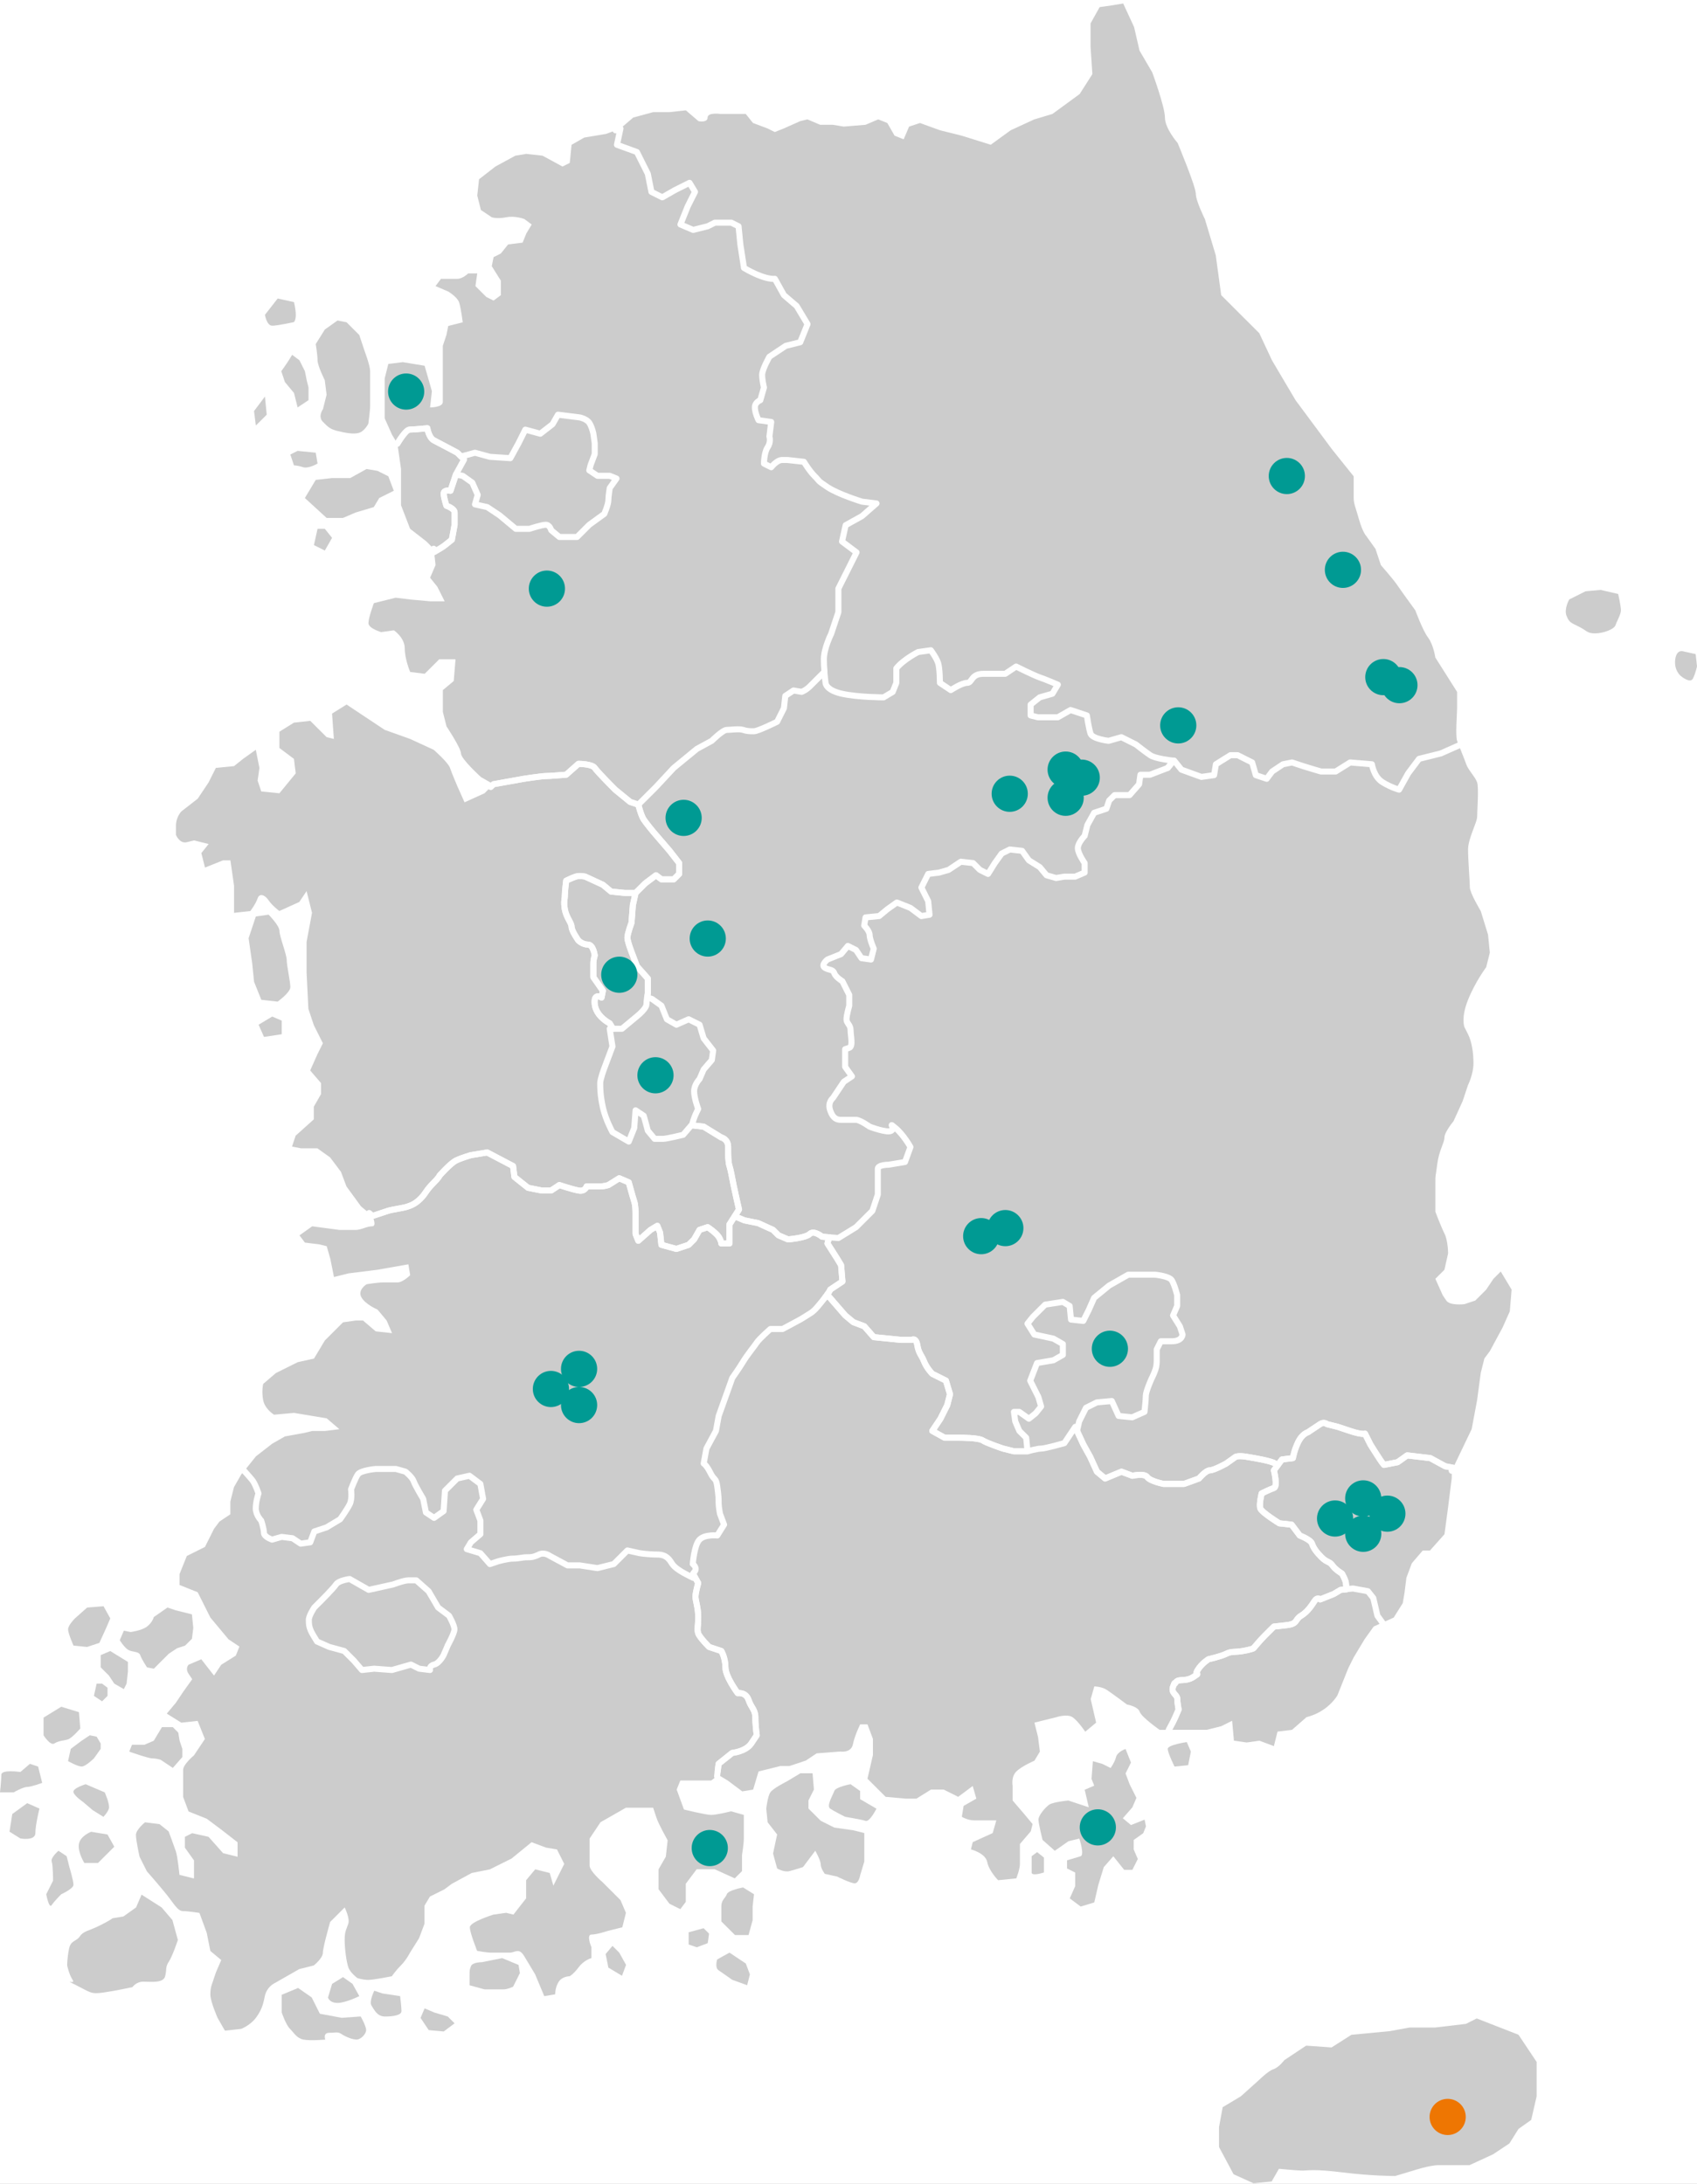 <svg width="422" height="543" viewBox="0 0 422 543" fill="none" xmlns="http://www.w3.org/2000/svg">
<rect x="0" y="0" width="422" height="543" fill="#333333" stroke="none"/>
<path d="M-8967 -2201C-8967 -2202.1 -8966.1 -2203 -8965 -2203H7691C7692.11 -2203 7693 -2202.1 7693 -2201V2995C7693 2996.1 7692.11 2997 7691 2997H-8965C-8966.1 2997 -8967 2996.1 -8967 2995V-2201Z" fill="#A1A1A1"/>
<path d="M-8965 -2202H7691V-2204H-8965V-2202ZM7692 -2201V2995H7694V-2201H7692ZM7691 2996H-8965V2998H7691V2996ZM-8966 2995V-2201H-8968V2995H-8966ZM-8965 2996C-8965.55 2996 -8966 2995.55 -8966 2995H-8968C-8968 2996.66 -8966.66 2998 -8965 2998V2996ZM7692 2995C7692 2995.55 7691.55 2996 7691 2996V2998C7692.66 2998 7694 2996.66 7694 2995H7692ZM7691 -2202C7691.55 -2202 7692 -2201.55 7692 -2201H7694C7694 -2202.66 7692.66 -2204 7691 -2204V-2202ZM-8965 -2204C-8966.66 -2204 -8968 -2202.66 -8968 -2201H-8966C-8966 -2201.55 -8965.55 -2202 -8965 -2202V-2204Z" fill="white" fill-opacity="0.1"/>
<g clip-path="url(#clip0_0_1)">
<rect width="1920" height="4600" transform="translate(-587 -1903)" fill="white"/>
<g clip-path="url(#clip1_0_1)">
<path d="M83.934 79.684L80.773 81.937L78.517 85.539C78.517 85.539 78.965 88.24 78.965 89.59C78.965 90.94 80.766 94.543 80.766 94.543L81.215 98.145L80.311 101.748C80.311 101.748 78.958 103.553 80.311 104.903C81.663 106.253 82.119 106.701 83.92 107.156C85.728 107.604 87.978 108.058 89.338 107.604C90.691 107.156 91.595 105.351 91.595 105.351C91.595 105.351 92.043 102.196 92.043 100.846V92.29C92.043 90.94 90.691 87.337 90.691 87.337L89.338 83.287L86.177 80.132L83.92 79.684H83.934Z" fill="#CCCCCC"/>
<path d="M69.042 74.233L65.881 78.283C65.881 78.283 66.329 80.983 67.689 80.983C69.049 80.983 73.107 80.081 73.107 80.081C73.107 80.081 73.555 79.633 73.555 78.276C73.555 76.919 73.107 75.121 73.107 75.121L69.049 74.219L69.042 74.233Z" fill="#CCCCCC"/>
<path d="M72.651 88.24C71.298 90.492 69.945 92.297 69.945 92.297L70.849 94.997L73.106 97.698L74.01 101.3L76.716 99.496V96.341L76.267 94.536L75.819 92.283L74.466 89.583L72.658 88.233L72.651 88.24Z" fill="#CCCCCC"/>
<path d="M91.153 116.614L87.088 118.867H82.575L78.517 119.321L75.811 123.827L81.222 128.779H85.287L88.441 127.429L92.954 126.079L94.307 123.827L97.924 122.022L96.564 118.419L93.859 117.069L91.153 116.614Z" fill="#CCCCCC"/>
<path d="M78.966 131.48L78.068 135.537L80.774 136.887L82.575 133.732L80.774 131.48H78.966Z" fill="#CCCCCC"/>
<path d="M72.195 113.011L73.099 115.711C73.099 115.711 74.004 115.711 75.356 116.159C76.709 116.607 78.966 115.257 78.966 115.257L78.517 112.556L74.004 112.109L72.195 113.011Z" fill="#CCCCCC"/>
<path d="M65.88 98.6L63.175 102.203L63.623 105.806L66.329 103.105L65.88 98.6Z" fill="#CCCCCC"/>
<path d="M63.623 227.872L61.822 233.28L62.726 239.583L63.175 244.088L64.983 248.593L69.041 249.041C69.041 249.041 72.202 246.788 72.202 245.438C72.202 244.088 71.298 240.031 71.298 238.681C71.298 237.33 69.497 232.825 69.497 231.475C69.497 230.125 66.791 227.425 66.791 227.425L63.63 227.872H63.623Z" fill="#CCCCCC"/>
<path d="M158.386 37.794L161.092 43.202L161.996 47.707L164.701 49.057L167.862 47.252L171.471 45.447L172.824 47.7L171.016 51.303L169.208 55.808L172.369 57.158L175.978 56.256L177.786 55.353H181.851L183.659 56.256L184.108 60.761L185.012 66.616C190.43 69.771 192.686 69.317 192.686 69.317L194.943 73.374L198.104 76.074L200.809 80.579L199.001 85.085L195.392 85.987L191.334 88.687C191.334 88.687 189.525 91.842 189.525 93.193C189.525 94.543 189.974 96.348 189.974 96.348L189.07 99.503C189.07 99.503 187.717 99.95 187.717 101.308C187.717 102.665 188.621 104.463 188.621 104.463L191.782 104.91L191.334 108.513C191.334 108.513 191.782 109.863 190.885 111.213C189.981 112.563 189.981 115.264 189.981 115.264L191.789 116.166C191.789 116.166 193.142 114.368 194.495 114.368H195.847L199.912 114.816C199.912 114.816 201.265 117.069 202.618 118.419C203.97 119.769 203.066 119.321 205.778 121.119C208.484 122.924 214.35 124.722 214.35 124.722L217.959 125.17L214.35 128.325L210.292 130.577L209.388 134.635L212.997 137.335L210.292 142.743L208.484 146.345V152.201L206.682 157.608C206.682 157.608 204.874 161.211 204.874 163.911C204.874 166.612 205.323 169.767 205.323 169.767C205.323 169.767 205.323 171.572 209.381 172.467C213.439 173.369 219.76 173.369 219.76 173.369L222.017 172.019L222.921 169.767V166.164C224.73 163.911 228.339 162.106 228.339 162.106L231.5 161.659C231.5 161.659 232.852 163.464 233.308 164.814C233.757 166.164 233.757 169.767 233.757 169.767L236.462 171.572C236.462 171.572 239.167 169.767 240.527 169.767C241.887 169.767 241.431 167.514 244.585 167.514H250.002L252.708 165.709C252.708 165.709 257.221 167.962 258.574 168.41C259.927 168.857 263.087 170.214 263.087 170.214L261.735 172.467L258.574 173.369L256.317 175.174V177.875L258.125 178.322H263.087L266.248 176.517L270.306 177.868C270.306 177.868 270.755 181.023 271.21 182.373C271.659 183.723 275.724 184.178 275.724 184.178L278.885 183.275L282.494 185.08C282.494 185.08 284.751 186.885 286.104 187.78C287.456 188.683 291.97 189.131 291.97 189.131L293.778 191.383L298.74 193.188L301.901 192.74L302.349 190.04L305.959 187.787H307.76L311.369 189.592L312.274 192.747L314.979 193.65L316.332 191.845L319.037 190.04L321.294 189.592C321.294 189.592 322.646 190.04 323.999 190.495C325.352 190.942 328.512 191.845 328.512 191.845H332.122L335.731 189.592L341.142 190.04C341.142 190.04 341.59 193.195 343.847 194.545C346.104 195.895 347.905 196.35 347.905 196.35L350.162 192.3L352.867 188.697L358.278 187.347L362.77 185.353C362.595 184.898 362.448 184.5 362.343 184.192C361.894 182.842 362.343 177.434 362.343 176.084V172.033L356.925 163.478C356.925 163.478 356.477 160.323 355.124 158.525C353.771 156.72 351.963 151.767 351.963 151.767C351.963 151.767 348.354 146.814 347.45 145.464C346.545 144.114 343.392 140.511 343.392 140.511L342.039 136.461L339.782 133.306C339.782 133.306 338.878 132.403 337.981 129.255C337.077 126.1 336.628 125.205 336.628 123.847V118.44L331.211 111.682L322.184 99.524L316.318 89.611L313.157 82.853L308.195 77.9L303.681 73.395L302.328 63.482L299.623 54.472C299.623 54.472 297.366 49.967 297.366 48.169C297.366 46.371 292.853 35.556 292.853 35.556C292.853 35.556 289.692 31.953 289.692 29.253C289.692 26.552 286.531 17.99 286.531 17.99L283.37 12.582L282.018 6.727L279.312 0.871L276.607 1.319L273.453 1.767L271.196 5.817V11.673L271.645 18.43L268.484 23.383L261.714 28.336L257.2 29.686L251.334 32.387L246.372 35.989L239.153 33.737L233.736 32.387L228.773 30.582L226.068 31.484L224.716 34.639L222.459 33.737L220.651 30.582L218.394 29.679L215.233 31.029L209.815 31.477L207.11 31.029H203.949L200.788 29.679L198.98 30.127L194.922 31.932L192.665 32.834L190.857 31.932L187.248 30.582L185.447 28.329H179.125C179.125 28.329 175.964 27.881 175.964 29.232C175.964 30.582 173.707 30.134 173.707 30.134L170.546 27.434L166.488 27.881H162.43L157.468 29.232L154.307 31.932L154.272 31.946L153.403 35.989L158.365 37.794H158.386Z" fill="#CCCCCC"/>
<path d="M112.362 134.18L113.042 130.465V127.422C113.042 126.408 111.009 125.736 111.009 125.736C111.009 125.736 110.329 123.708 110.329 122.693C110.329 121.679 112.018 122.015 112.018 122.015L113.371 117.964L115.404 114.249L113.714 112.563C113.714 112.563 109.313 110.199 107.96 109.52C106.608 108.842 106.271 106.477 106.271 106.477C106.271 106.477 102.886 106.813 101.87 106.813C100.854 106.813 98.821 110.304 98.821 110.304L99.725 116.607V125.617L101.982 131.473L106.04 134.628L107.841 136.433L107.932 137.244C109.068 136.6 110.105 135.971 110.666 135.53L112.355 134.18H112.362Z" fill="#CCCCCC"/>
<path d="M117.443 119.993L118.796 123.036L118.116 125.401L121.164 126.079L124.213 128.108L128.271 131.487H131.656C131.656 131.487 134.705 130.472 135.714 130.472C136.723 130.472 137.067 131.823 137.067 131.823L139.099 133.508H143.501L146.549 130.465L150.271 127.765C150.271 127.765 151.287 125.401 151.287 124.386C151.287 123.372 151.624 121.343 151.624 121.343L153.313 118.979L151.624 118.3H148.575L146.542 116.95L146.879 115.6L147.895 112.899V110.199L147.559 107.835C147.559 107.835 147.222 106.149 146.542 105.134C145.863 104.12 144.174 103.784 144.174 103.784L138.756 103.105L137.403 105.47L134.355 107.835L130.633 106.82L128.944 110.199L126.911 113.914L121.837 113.578L118.116 112.564L114.66 113.508L115.41 114.256L113.378 117.971V117.992L115.067 118.307L117.436 119.993H117.443Z" fill="#CCCCCC"/>
<path d="M135.714 192.964C136.73 192.964 140.788 192.628 140.788 192.628L143.837 189.928C143.837 189.928 147.222 189.928 147.895 190.943C148.575 191.957 152.969 196.35 152.969 196.35L156.691 199.393L158.723 200.072L163.124 195.679L167.526 190.95L173.28 186.22L177.001 184.192C177.001 184.192 179.707 181.491 180.723 181.491C181.739 181.491 183.772 181.156 184.781 181.491C185.797 181.827 186.47 181.827 187.486 181.827C188.503 181.827 193.24 179.463 193.24 179.463L194.936 176.084L195.273 173.041L197.305 171.691L199.338 172.026C199.338 172.026 200.354 171.691 201.37 170.676C202.155 169.893 204.146 167.906 205.015 167.038C204.931 166.073 204.868 164.961 204.868 163.925C204.868 161.225 206.676 157.622 206.676 157.622L208.477 152.215V146.359L210.285 142.757L212.99 137.349L209.381 134.649L210.285 130.591L214.343 128.339L217.953 125.184L214.343 124.736C214.343 124.736 208.477 122.931 205.772 121.133C203.066 119.328 203.963 119.783 202.611 118.433C201.258 117.083 199.905 114.83 199.905 114.83L195.84 114.382H194.488C193.135 114.382 191.783 116.18 191.783 116.18L189.974 115.278C189.974 115.278 189.974 112.578 190.878 111.227C191.783 109.877 191.327 108.527 191.327 108.527L191.776 104.924L188.615 104.477C188.615 104.477 187.711 102.672 187.711 101.322C187.711 99.971 189.063 99.517 189.063 99.517L189.967 96.362C189.967 96.362 189.519 94.557 189.519 93.207C189.519 91.856 191.327 88.701 191.327 88.701L195.385 86.001L198.994 85.099L200.803 80.594L198.097 76.088L194.936 73.388L192.68 69.331C192.68 69.331 190.423 69.778 185.005 66.63L184.101 60.775L183.653 56.27L181.844 55.367H177.779L175.971 56.27L172.362 57.172L169.201 55.822L171.009 51.317L172.817 47.714L171.465 45.462L167.855 47.266L164.694 49.071L161.989 47.721L161.085 43.216L158.38 37.808L153.418 36.003L154.287 31.96L150.712 33.296L145.295 34.199L142.134 36.003L141.685 40.509L139.877 41.411L134.915 38.711L130.857 38.263L128.152 38.711L123.19 41.411L119.132 44.566L118.683 48.617L119.587 52.219L122.293 54.024C122.293 54.024 123.645 54.472 125.902 54.024C128.159 53.576 130.415 54.472 130.415 54.472L132.224 55.822L130.871 58.075L129.967 60.327L126.358 60.775L124.549 63.028L122.741 63.93L122.293 66.183L124.549 69.785V73.388L122.741 74.738L120.933 73.836L118.228 71.135L118.676 67.98H116.419C116.419 67.98 115.067 69.331 113.714 69.331H109.656L108.303 71.135L111.464 72.486C111.464 72.486 113.721 73.836 114.17 75.186C114.618 76.536 115.074 80.139 115.074 80.139L111.464 81.041L111.016 83.294L110.112 85.994V99.957C110.112 101.308 106.951 101.308 106.951 101.308L107.399 97.25L105.591 90.947L100.173 90.045L96.564 90.492L95.66 94.095V104.001L97.468 108.051L98.821 110.304C98.821 110.304 100.853 106.813 101.87 106.813C102.886 106.813 106.271 106.477 106.271 106.477C106.271 106.477 106.607 108.842 107.96 109.52C109.313 110.199 113.714 112.564 113.714 112.564L114.66 113.508L118.115 112.564L121.837 113.578L126.911 113.914L128.944 110.199L130.633 106.82L134.354 107.835L137.403 105.47L138.756 103.105L144.173 103.784C144.173 103.784 145.862 104.12 146.542 105.134C147.222 106.149 147.558 107.835 147.558 107.835L147.895 110.199V112.899L146.879 115.6L146.542 116.95L148.575 118.3H151.623L153.312 118.979L151.623 121.343C151.623 121.343 151.287 123.372 151.287 124.386C151.287 125.401 150.271 127.765 150.271 127.765L146.549 130.465L143.5 133.508H139.099L137.067 131.822C137.067 131.822 136.73 130.472 135.714 130.472C134.698 130.472 131.656 131.487 131.656 131.487H128.271L124.213 128.108L121.164 126.079L118.115 125.401L118.795 123.036L117.443 119.993L115.074 118.307L113.378 117.992L112.032 122.029C112.032 122.029 110.343 121.693 110.343 122.707C110.343 123.722 111.023 125.75 111.023 125.75C111.023 125.75 113.055 126.429 113.055 127.436V130.479L112.375 134.194L110.686 135.544C110.126 135.992 109.095 136.614 107.953 137.258L108.31 140.497L106.958 143.652L108.766 145.905L110.574 149.507H106.965L102.003 149.06L98.393 148.612L92.976 149.962C92.976 149.962 91.623 153.565 91.623 154.915C91.623 156.265 94.784 157.168 94.784 157.168L97.945 156.72C97.945 156.72 100.65 158.518 100.65 161.225C100.65 163.932 102.003 167.08 102.003 167.08L105.612 167.528L109.222 163.925H113.28L112.831 169.333L110.126 171.586V176.993L111.03 180.596C111.03 180.596 114.639 186.004 114.639 187.354C114.639 188.704 119.601 193.209 119.601 193.209L122.762 195.014L130.324 193.664C130.324 193.664 134.726 192.985 135.742 192.985L135.714 192.964Z" fill="#CCCCCC"/>
<path d="M151.959 221.674L149.927 219.988L145.525 217.96C145.525 217.96 144.173 217.624 143.157 217.96C142.14 218.295 140.788 218.974 140.788 218.974C140.788 218.974 140.451 221.674 140.451 222.689C140.451 223.703 140.115 224.039 140.451 226.067C140.788 228.096 142.14 229.446 142.14 230.461C142.14 231.475 143.829 233.84 143.829 233.84C143.829 233.84 144.846 234.854 146.198 234.854C147.551 234.854 147.887 237.554 147.887 237.554C147.887 237.554 147.551 238.569 147.551 239.583V242.962L149.92 246.341L149.583 248.027C149.583 248.027 147.551 246.677 147.894 249.713C148.231 252.756 151.616 254.442 151.616 254.442L152.429 255.792H154.665L158.723 252.413C158.723 252.413 160.755 250.727 160.755 249.713C160.755 248.698 161.092 247.012 161.092 247.012V243.298L158.386 240.255L157.37 237.554C157.37 237.554 156.017 234.175 156.017 233.161C156.017 232.147 157.034 229.446 157.034 229.446L157.37 225.053L158.05 222.01H155.344L151.959 221.674Z" fill="#CCCCCC"/>
<path d="M182.419 294.646C182.083 292.953 181.74 290.931 181.403 289.917C181.067 288.902 181.067 287.216 181.067 285.188C181.067 283.159 179.378 282.823 179.378 282.823L174.976 280.123L171.928 279.787L169.895 282.151C169.895 282.151 165.837 283.166 164.821 283.166H162.788L161.099 281.137L160.083 277.422L158.051 276.072L157.714 280.465L156.362 283.844L152.304 281.48C152.304 281.48 150.615 278.437 149.935 275.401C149.255 272.358 149.255 270.336 149.255 269.321C149.255 268.307 150.271 265.607 150.271 265.607L152.304 260.199L151.624 255.806H152.437L151.624 254.456C151.624 254.456 148.239 252.77 147.902 249.727C147.566 246.684 149.591 248.041 149.591 248.041L149.928 246.355L147.559 242.976V239.597C147.559 238.583 147.895 237.568 147.895 237.568C147.895 237.568 147.559 234.868 146.206 234.868C144.853 234.868 143.837 233.854 143.837 233.854C143.837 233.854 142.148 231.489 142.148 230.475C142.148 229.46 140.796 228.11 140.459 226.081C140.123 224.053 140.459 223.717 140.459 222.703C140.459 221.688 140.796 218.988 140.796 218.988C140.796 218.988 142.148 218.309 143.164 217.974C144.181 217.638 145.533 217.974 145.533 217.974L149.935 220.002L151.967 221.688L155.352 222.024H158.058L160.427 219.659L163.132 217.631L164.485 218.645H167.533L168.886 217.295V214.595L166.517 211.552L164.485 209.187L162.452 206.823C162.452 206.823 160.763 204.794 160.083 203.779C159.403 202.765 158.73 200.065 158.73 200.065L156.698 199.386L152.976 196.343C152.976 196.343 148.575 191.95 147.902 190.935C147.222 189.921 143.844 189.921 143.844 189.921L140.796 192.621C140.796 192.621 136.738 192.957 135.721 192.957C134.705 192.957 130.304 193.636 130.304 193.636L122.741 194.986L120.485 197.239L115.523 199.491L113.714 195.441C113.714 195.441 112.362 192.286 111.906 190.935C111.458 189.585 107.848 186.43 107.848 186.43L101.982 183.73L95.667 181.477L91.602 178.777L86.185 175.174L82.575 177.427L83.024 183.73L81.216 183.282L77.158 179.232L73.093 179.68L69.483 181.932V185.983L73.093 188.683L73.541 192.286L69.483 197.239L64.97 196.791L64.066 194.09L64.514 190.935L63.61 186.43L60.449 188.683L58.193 190.488L53.679 190.935L51.871 194.538L49.166 198.589L45.108 201.744C45.108 201.744 43.755 203.094 43.755 205.346V207.599C43.755 207.599 44.659 209.852 46.46 209.404L48.268 208.956L51.878 209.859L50.07 212.111L50.974 215.714L55.487 213.909H57.295L58.2 220.212V226.97L62.258 226.522C62.258 226.522 63.61 224.717 64.059 223.367C64.507 222.017 65.867 222.465 66.764 223.815C67.668 225.165 69.469 226.515 69.469 226.515L74.431 224.263L76.24 221.562L77.592 226.97L76.24 234.175V241.836L76.688 250.846L78.041 254.896L80.298 259.402L78.945 262.102L77.137 266.159L79.842 269.314V272.015L78.034 275.17V278.325L73.52 282.375L72.616 285.076L74.873 285.523H78.931L82.092 287.776L84.797 291.379L86.15 294.981L89.759 299.934L92.464 302.187C92.464 302.187 92.493 302.25 92.541 302.348C94.174 301.802 95.913 301.221 96.417 301.061C97.433 300.725 100.139 300.382 101.155 300.046C102.171 299.71 103.188 299.368 104.54 298.017C105.893 296.667 105.893 295.989 107.589 294.303C109.278 292.617 109.278 292.274 109.278 292.274C109.278 292.274 111.983 289.231 113.336 288.559C114.689 287.881 117.058 287.209 117.058 287.209L121.115 286.538L127.549 289.917L127.886 292.617L131.271 295.317L134.656 295.996H137.025L139.057 294.646C139.057 294.646 142.106 295.66 143.795 295.996C145.484 296.332 145.828 294.981 145.828 294.981H149.213C150.229 294.981 151.245 294.646 151.245 294.646L153.951 292.953L156.32 293.967C156.32 293.967 157.336 297.682 157.672 298.696C158.009 299.71 158.009 301.061 158.009 302.075V306.804L158.688 308.49L161.737 305.79L163.426 304.775L164.106 306.461L164.442 309.504L168.164 310.519L171.213 309.504L172.565 308.154L173.918 305.79L175.951 305.111C175.951 305.111 177.983 306.461 178.656 307.476C179.336 308.49 179.336 309.162 179.336 309.162H181.368V304.432L183.737 300.718C183.737 300.718 182.721 296.325 182.384 294.639L182.419 294.646Z" fill="#CCCCCC"/>
<path d="M172.607 271.336C172.607 269.65 173.96 268.293 173.96 268.293L174.976 265.929L177.009 263.564L177.345 261.2L174.976 258.157L173.96 254.778L171.255 253.427L168.206 254.778L165.837 253.427L164.485 250.049L162.116 248.363L160.924 248.027C160.84 248.566 160.763 249.223 160.763 249.72C160.763 250.734 158.73 252.42 158.73 252.42L154.673 255.799H151.624L152.304 260.192L150.271 265.6C150.271 265.6 149.255 268.3 149.255 269.315C149.255 270.329 149.255 272.358 149.935 275.394C150.615 278.437 152.304 281.473 152.304 281.473L156.362 283.837L157.714 280.459L158.051 276.065L160.083 277.415L161.099 281.13L162.788 283.159H164.821C165.837 283.159 169.895 282.145 169.895 282.145L171.928 279.78L172.075 279.794C172.488 277.758 173.617 275.723 173.617 275.723C173.617 275.723 172.6 273.022 172.6 271.329L172.607 271.336Z" fill="#CCCCCC"/>
<path d="M188.517 304.104L192.238 305.79L193.591 307.14L195.96 308.154C195.96 308.154 200.361 307.818 201.377 306.804C202.394 305.79 204.426 307.483 204.426 307.483L208.484 307.818L212.885 305.118L216.943 301.068L218.296 297.017V290.602C218.296 289.588 221.001 289.588 221.001 289.588L225.059 288.909L226.412 285.195C226.412 285.195 224.723 282.151 222.69 280.466C220.658 278.78 222.69 280.466 221.674 281.137C220.658 281.816 216.257 280.123 216.257 280.123C216.257 280.123 213.888 278.43 212.871 278.43H209.15C208.134 278.43 207.117 278.094 206.445 276.065C205.765 274.037 207.124 273.022 207.124 273.022L209.83 268.972L211.862 267.622L210.173 265.257V260.864L211.189 260.528C212.206 260.192 211.526 257.485 211.526 256.135C211.526 254.785 210.51 254.449 210.51 253.434C210.51 252.42 211.189 250.056 211.189 250.056V247.355L209.493 243.976C209.493 243.976 207.804 242.962 207.461 241.948C207.124 240.933 206.108 241.269 205.092 240.597C204.076 239.919 205.772 238.569 205.772 238.569L209.157 237.219L210.846 235.19L212.878 236.204L214.231 238.233L216.6 238.569L217.28 235.868C217.28 235.868 216.264 233.504 216.264 232.49C216.264 231.475 214.911 230.125 214.911 230.125L215.247 228.096L218.633 227.761L220.665 226.075L223.034 224.389L226.419 225.739L229.124 227.767L231.157 227.432L230.82 224.053L229.131 220.674L230.82 217.295L233.526 216.959L235.895 216.281L238.943 214.252L241.985 214.588L243.674 216.274L245.707 217.288L247.396 214.588L249.092 212.223L251.124 211.209L254.173 211.545L255.862 213.909L258.567 215.595L260.256 217.624L262.625 218.302L264.658 217.967H267.363L269.732 216.952V214.588C269.732 214.588 268.043 212.223 268.043 210.873C268.043 209.523 269.732 207.83 269.732 207.83L270.405 205.13L272.094 202.087L275.143 201.072L275.822 199.043L277.175 197.693H280.897L283.266 194.993L283.602 192.628H285.971L290.372 190.943L291.823 189.131C291.115 189.054 287.309 188.606 286.083 187.795C284.73 186.892 282.474 185.094 282.474 185.094L278.864 183.289L275.703 184.192C275.703 184.192 271.645 183.744 271.19 182.387C270.741 181.037 270.286 177.882 270.286 177.882L266.228 176.532L263.067 178.336H258.105L256.297 177.889V175.188L258.553 173.384L261.714 172.481L263.067 170.228C263.067 170.228 259.906 168.878 258.553 168.424C257.201 167.976 252.687 165.723 252.687 165.723L249.982 167.528H244.564C241.403 167.528 241.859 169.781 240.506 169.781C239.154 169.781 236.441 171.586 236.441 171.586L233.736 169.781C233.736 169.781 233.736 166.178 233.287 164.828C232.839 163.478 231.479 161.673 231.479 161.673L228.318 162.121C228.318 162.121 224.709 163.925 222.901 166.178V169.781L221.997 172.033L219.74 173.384C219.74 173.384 213.425 173.384 209.36 172.481C205.302 171.579 205.302 169.781 205.302 169.781C205.302 169.781 205.134 168.585 205.001 167.038C204.132 167.906 202.141 169.893 201.356 170.676C200.34 171.691 199.324 172.026 199.324 172.026L197.291 171.691L195.259 173.041L194.922 176.084L193.226 179.463C193.226 179.463 188.489 181.827 187.472 181.827C186.456 181.827 185.783 181.827 184.767 181.491C183.751 181.156 181.718 181.491 180.709 181.491C179.7 181.491 176.988 184.192 176.988 184.192L173.266 186.22L167.512 190.95L163.111 195.679L158.709 200.072C158.709 200.072 159.389 202.772 160.062 203.786C160.742 204.801 162.431 206.83 162.431 206.83L164.463 209.194L166.496 211.559L168.865 214.602V217.302L167.512 218.652H164.463L163.111 217.638L160.405 219.667L158.036 222.031L157.357 225.074L157.02 229.467C157.02 229.467 156.004 232.168 156.004 233.182C156.004 234.196 157.357 237.575 157.357 237.575L158.373 240.276L161.078 243.319V247.033C161.078 247.033 160.987 247.474 160.903 248.048L162.094 248.384L164.463 250.07L165.816 253.448L168.185 254.799L171.234 253.448L173.939 254.799L174.955 258.177L177.324 261.221L176.988 263.585L174.955 265.95L173.939 268.314C173.939 268.314 172.586 269.664 172.586 271.357C172.586 273.05 173.602 275.751 173.602 275.751C173.602 275.751 172.474 277.786 172.061 279.822L174.955 280.144L179.356 282.844C179.356 282.844 181.046 283.18 181.046 285.209C181.046 287.237 181.046 288.923 181.382 289.938C181.718 290.952 182.062 292.981 182.398 294.667C182.735 296.353 183.751 300.746 183.751 300.746L182.679 302.425L185.103 303.446L188.489 304.125L188.517 304.104Z" fill="#CCCCCC"/>
<path d="M64.303 371.332C64.303 371.332 63.623 373.36 63.623 375.046C63.623 376.732 64.976 378.089 64.976 378.089C64.976 378.089 65.656 380.118 65.656 381.132C65.656 382.147 67.689 382.818 67.689 382.818L70.057 382.14L72.763 382.476L74.795 383.826L77.164 383.49L78.18 380.79L81.229 379.775L84.614 377.747C84.614 377.747 86.303 375.382 86.983 374.032C87.663 372.682 87.32 370.317 87.32 370.317C87.32 370.317 88.336 367.617 89.009 366.603C89.688 365.588 93.41 365.252 93.41 365.252H98.484L100.853 365.924C100.853 365.924 102.542 367.274 102.886 368.288C103.222 369.303 105.254 372.682 105.254 372.682L105.934 376.061L107.967 377.411L110.336 375.725L110.672 370.66L113.721 367.617L116.77 366.938L119.475 368.967L120.155 372.682L118.466 375.382L119.482 378.082V381.461L117.113 383.49L116.097 385.183L119.482 386.197L121.851 388.898L123.883 388.219C123.883 388.219 126.252 387.54 127.605 387.54C128.957 387.54 129.974 387.205 130.99 387.205C132.006 387.205 132.679 387.205 134.039 386.526C135.391 385.847 136.744 386.862 136.744 386.862L141.145 389.226H144.194L148.595 389.905L152.653 388.891L156.039 385.512L159.087 386.19C159.087 386.19 161.12 386.526 163.489 386.526C165.858 386.526 166.537 387.876 167.21 388.891C167.89 389.905 169.579 390.919 171.612 391.934C173.644 392.948 171.612 391.934 172.628 390.919C173.644 389.905 172.291 388.891 172.291 388.891C172.291 388.891 172.628 384.162 173.98 382.811C175.333 381.461 178.382 381.797 178.382 381.797L180.071 379.097L179.055 376.396C179.055 376.396 178.718 374.703 178.718 373.696C178.718 372.689 178.718 372.01 178.382 369.646C178.045 367.281 177.709 368.295 176.693 366.267C175.677 364.238 175.004 363.902 175.004 363.902L175.684 360.188L178.052 355.794L178.732 352.08L182.117 342.622C182.117 342.622 183.806 340.257 184.823 338.564C185.839 336.878 187.528 334.849 188.208 333.835C188.888 332.821 191.593 330.456 191.593 330.456H194.635L199.036 328.092C199.036 328.092 200.725 327.077 201.741 326.406C202.758 325.734 203.774 324.377 205.127 322.691C206.479 320.998 206.479 320.662 206.479 320.662L209.521 318.634L209.185 314.583L208.168 312.897L205.799 309.182L206.213 307.643L204.447 307.496C204.447 307.496 202.414 305.804 201.398 306.818C200.382 307.832 195.98 308.168 195.98 308.168L193.611 307.154L192.259 305.804L188.537 304.118L185.152 303.439L182.727 302.418L181.431 304.453V309.182H179.398C179.398 309.182 179.398 308.511 178.718 307.496C178.038 306.482 176.013 305.132 176.013 305.132L173.98 305.811L172.628 308.175L171.275 309.525L168.226 310.54L164.505 309.525L164.168 306.482L163.489 304.796L161.8 305.811L158.751 308.511L158.071 306.825V302.096C158.071 301.082 158.071 299.731 157.735 298.717C157.398 297.703 156.382 293.988 156.382 293.988L154.013 292.974L151.308 294.667C151.308 294.667 150.291 295.002 149.275 295.002H145.89C145.89 295.002 145.554 296.352 143.858 296.017C142.169 295.681 139.12 294.667 139.12 294.667L137.087 296.017H134.718L131.333 295.338L127.948 292.638L127.612 289.937L121.178 286.559L117.12 287.23C117.12 287.23 114.751 287.909 113.398 288.58C112.046 289.259 109.34 292.295 109.34 292.295C109.34 292.295 109.34 292.631 107.651 294.324C105.955 296.017 105.955 296.688 104.603 298.038C103.25 299.389 102.234 299.724 101.217 300.067C100.201 300.403 97.496 300.746 96.48 301.082C95.975 301.249 94.237 301.83 92.604 302.369C92.87 302.942 93.683 304.908 92.527 304.908C91.174 304.908 89.822 305.811 88.469 305.811H84.404L77.634 304.908L74.473 307.161L75.825 308.959L79.435 309.406L81.243 309.854L82.147 313.009L83.051 317.514L86.661 316.612L93.879 315.709L101.554 314.359L102.002 317.06C102.002 317.06 100.194 318.864 98.842 318.864H95.232C93.879 318.864 91.174 319.312 91.174 319.312C91.174 319.312 88.917 320.662 89.822 322.467C90.726 324.272 93.886 325.622 93.886 325.622L96.143 328.322L97.496 331.477L93.431 331.03L90.27 328.329H88.462L85.301 328.784L80.787 333.289L78.082 337.795L74.024 338.697L68.607 341.397L65.446 344.098C65.446 344.098 64.997 345.902 65.446 348.148C65.894 350.401 68.151 351.751 68.151 351.751L73.113 351.303L81.236 352.653L84.397 355.354L80.787 355.801H77.627L75.818 356.249L70.856 357.151L67.695 358.956L63.638 362.111L60.75 365.721C61.78 366.861 62.705 367.911 62.965 368.302C63.645 369.317 64.317 371.346 64.317 371.346L64.303 371.332Z" fill="#CCCCCC"/>
<path d="M187.837 427.073C187.837 425.044 186.821 424.708 186.148 422.679C185.468 420.651 183.443 420.994 183.443 420.994C183.443 420.994 180.394 416.936 180.394 414.579C180.394 412.221 179.378 410.521 179.378 410.521L176.329 409.507C176.329 409.507 173.96 407.142 173.624 406.128C173.287 405.114 173.624 404.442 173.624 402.077C173.624 399.713 172.944 398.02 172.944 397.006C172.944 395.991 173.624 393.627 173.624 393.627L172.348 391.332C172.075 392.172 173.343 392.808 171.591 391.934C169.559 390.919 167.87 389.905 167.19 388.891C166.51 387.876 165.837 386.526 163.468 386.526C161.099 386.526 159.067 386.19 159.067 386.19L156.018 385.512L152.633 388.891L148.575 389.905L144.174 389.226H141.125L136.724 386.862C136.724 386.862 135.371 385.848 134.018 386.526C132.666 387.205 131.986 387.205 130.97 387.205C129.953 387.205 128.937 387.54 127.584 387.54C126.232 387.54 123.863 388.219 123.863 388.219L121.83 388.898L119.461 386.197L116.076 385.183L117.093 383.49L119.461 381.461V378.082L118.445 375.382L120.134 372.682L119.454 368.967L116.749 366.938L113.7 367.617L110.652 370.66L110.315 375.725L107.946 377.411L105.914 376.061L105.234 372.682C105.234 372.682 103.202 369.303 102.865 368.289C102.529 367.274 100.833 365.924 100.833 365.924L98.464 365.252H93.39C93.39 365.252 89.668 365.588 88.988 366.603C88.308 367.617 87.299 370.317 87.299 370.317C87.299 370.317 87.636 372.682 86.963 374.032C86.283 375.382 84.594 377.747 84.594 377.747L81.209 379.775L78.16 380.79L77.144 383.49L74.775 383.826L72.742 382.476L70.037 382.14L67.668 382.818C67.668 382.818 65.636 382.14 65.636 381.133C65.636 380.125 64.956 378.089 64.956 378.089C64.956 378.089 63.603 376.739 63.603 375.046C63.603 373.353 64.283 371.332 64.283 371.332C64.283 371.332 63.603 369.303 62.93 368.289C62.671 367.897 61.746 366.847 60.716 365.707L59.994 366.603L58.185 369.758L57.281 373.36V376.515L54.576 378.32L53.224 380.125L50.967 384.63L46.453 386.883L44.645 391.388V394.088L49.158 395.893L52.319 402.196L56.833 407.604L59.538 409.409L58.634 411.661L55.025 413.914L53.217 416.614L50.056 412.564L46.895 413.914C46.895 413.914 45.991 414.816 46.895 416.167L47.799 417.517L45.542 420.672L43.734 423.372L41.477 426.072L45.087 428.325L49.145 427.877L50.953 432.382L48.247 436.44C48.247 436.44 45.542 438.692 45.542 440.043V446.8L46.895 450.403L51.408 452.208L55.018 454.908L59.076 458.063V461.666L55.466 460.764L51.857 456.706L47.792 455.804L45.984 456.706V459.407L48.24 462.562V467.067L44.631 466.164C44.631 466.164 44.182 461.659 43.727 460.309C43.278 458.959 41.926 455.356 41.926 455.356L39.669 453.551L36.059 453.103C36.059 453.103 33.803 454.908 33.803 456.258C33.803 457.609 34.707 461.666 34.707 461.666L36.515 465.269C36.515 465.269 39.676 468.872 41.477 471.124C43.278 473.377 44.182 475.182 45.535 475.182C46.888 475.182 49.6 475.629 49.6 475.629L51.408 480.582L52.312 485.087L55.018 487.34L53.665 490.495L52.761 493.195C52.761 493.195 52.312 494.098 52.312 495.896C52.312 497.694 54.121 501.751 54.121 501.751L55.929 504.906L59.987 504.458C59.987 504.458 62.243 503.556 63.596 501.758C64.949 499.953 65.404 498.603 65.853 496.35C66.302 494.098 68.11 493.195 68.11 493.195L74.424 489.593L78.034 488.69C78.034 488.69 80.291 486.885 80.291 485.535C80.291 484.185 82.099 477.875 82.099 477.875L85.708 474.272C85.708 474.272 87.061 476.973 86.612 478.323C86.164 479.673 85.708 480.128 85.708 482.373C85.708 484.619 86.157 487.781 86.612 489.131C87.061 490.481 88.869 491.831 88.869 491.831C88.869 491.831 90.222 492.279 91.574 492.279C92.927 492.279 97.441 491.377 97.441 491.377C97.441 491.377 98.345 490.026 99.697 488.676C101.05 487.326 101.954 485.521 101.954 485.521L104.211 481.918L105.563 478.316V473.811L106.916 471.558L110.526 469.753L112.334 468.403L117.296 465.703L121.809 464.8L127.227 462.1L132.189 458.042L135.798 459.393L138.504 459.84L140.312 463.443L137.607 468.851L136.703 465.696L133.093 464.793L130.836 467.493V471.999L127.676 476.049L125.867 475.601L122.706 476.049C122.706 476.049 116.84 477.854 116.84 479.204C116.84 480.554 118.648 485.06 118.648 485.06C118.648 485.06 120.905 485.507 122.258 485.507H126.771C128.124 485.507 129.028 484.157 130.381 486.41C131.733 488.662 133.086 490.915 133.086 490.915L135.343 496.322L138.048 495.875C138.048 495.875 138.048 494.07 138.952 492.72C139.856 491.37 141.658 491.37 141.658 491.37C141.658 491.37 142.562 490.922 143.914 489.117C145.267 487.312 147.075 486.864 147.075 486.864V484.164C147.075 484.164 145.723 481.009 147.075 481.009C148.428 481.009 151.14 480.107 151.14 480.107L154.75 479.204L155.654 475.601L154.301 472.446L149.788 467.941C149.788 467.941 146.627 465.241 146.627 463.884V457.126L149.332 453.075L155.647 449.473H162.417C162.417 449.473 162.866 450.823 163.321 452.173C163.77 453.523 166.026 457.581 166.026 457.581L165.578 461.631L163.77 464.786V469.739L166.475 473.342L169.18 474.692L170.533 472.887V468.382L173.238 464.779H177.752L182.714 467.032L184.522 465.227V461.176C184.522 461.176 184.971 458.476 184.971 457.119V451.264L181.81 450.361C181.81 450.361 178.2 451.264 176.848 451.264C175.495 451.264 170.077 449.913 170.077 449.913L168.269 444.961L169.173 442.708H176.848L178.263 441.645L178.649 438.539L182.034 435.838C182.034 435.838 185.419 435.502 186.772 433.474L188.124 431.445C188.124 431.445 187.788 429.08 187.788 427.052L187.837 427.073ZM111.346 409.171L110.329 411.535C110.329 411.535 109.313 413.564 107.96 413.9C106.608 414.236 106.944 415.25 106.944 415.25L104.239 414.914L102.206 413.9L97.469 415.25L93.067 414.914L90.019 415.25L87.986 412.886L85.617 410.521L81.895 409.507L78.847 408.157L77.831 406.464C76.814 404.778 76.814 403.763 76.814 402.749C76.814 401.735 78.167 399.706 78.167 399.706L79.856 398.02C79.856 398.02 82.905 394.977 83.578 393.969C84.257 392.955 86.963 392.619 86.963 392.619L91.701 395.32L97.791 393.969C97.791 393.969 100.496 392.955 101.513 392.955H103.545L106.594 395.655L108.963 399.706L111.668 401.735C111.668 401.735 113.021 404.099 113.021 405.113C113.021 406.128 111.332 409.164 111.332 409.164L111.346 409.171Z" fill="#CCCCCC"/>
<path d="M108.976 399.706L106.608 395.655L103.559 392.955H101.526C100.51 392.955 97.805 393.969 97.805 393.969L91.714 395.319L86.977 392.619C86.977 392.619 84.271 392.955 83.591 393.969C82.912 394.984 79.87 398.02 79.87 398.02L78.181 399.706C78.181 399.706 76.828 401.734 76.828 402.749C76.828 403.763 76.828 404.778 77.844 406.463L78.861 408.156L81.909 409.507L85.631 410.521L88 412.885L90.032 415.25L93.081 414.914L97.482 415.25L102.22 413.9L104.253 414.914L106.958 415.25C106.958 415.25 106.622 414.236 107.974 413.9C109.327 413.564 110.343 411.535 110.343 411.535L111.359 409.171C111.359 409.171 113.048 406.128 113.048 405.12C113.048 404.113 111.696 401.741 111.696 401.741L108.99 399.713L108.976 399.706Z" fill="#CCCCCC"/>
<path d="M341.492 397.341L340.14 395.648L336.418 394.97L333.369 395.306L331.673 396.32L328.288 397.67C328.288 397.67 327.608 396.991 326.936 398.006C326.256 399.02 325.246 400.706 323.55 401.721C321.861 402.735 322.878 403.749 319.829 404.085L316.78 404.421C316.78 404.421 315.427 405.771 314.411 406.785C313.395 407.8 311.706 409.828 311.706 409.828C311.706 409.828 311.033 410.164 309.001 410.507C306.968 410.843 306.295 410.507 304.936 411.186C303.583 411.864 300.534 412.536 300.534 412.536C300.534 412.536 298.845 413.55 297.829 415.236C296.813 416.922 298.845 415.572 296.813 416.922C294.78 418.272 293.091 417.258 292.411 418.272C291.738 419.287 292.411 417.601 291.739 419.287C291.059 420.972 292.755 421.315 292.755 422.33C292.755 423.344 293.091 425.03 293.091 425.03C293.091 425.03 292.411 426.716 291.739 428.073C291.556 428.437 291.15 429.192 290.659 430.102H300.086L303.695 429.199L306.4 427.849L306.849 432.802L310.01 433.25L313.171 432.802L316.78 434.152L317.684 430.549L321.294 430.102L324.903 426.947C330.321 425.597 332.577 421.539 332.577 421.539L335.283 414.781L336.635 412.081L339.341 407.576L341.597 404.421L343.924 403.364C343.174 402.455 342.502 401.714 342.502 401.714L341.485 397.32L341.492 397.341Z" fill="#CCCCCC"/>
<path d="M355.706 362.545L349.952 361.867L347.583 363.56L344.198 364.231C344.198 364.231 343.862 363.895 343.182 362.881C342.502 361.867 340.813 359.166 340.813 359.166L339.46 356.466C339.46 356.466 338.787 356.802 335.739 355.787L332.697 354.773L329.992 354.095C329.992 354.095 329.312 353.416 328.303 354.095C327.286 354.773 325.254 356.123 325.254 356.123C325.254 356.123 323.901 356.459 322.885 358.488C321.869 360.517 321.532 362.545 321.532 362.545L318.827 362.881L316.795 365.581C316.795 365.581 317.811 369.639 316.795 369.975C315.778 370.31 313.746 371.325 313.746 371.325C313.746 371.325 313.066 374.025 313.409 375.039C313.746 376.054 318.147 378.754 318.147 378.754L321.196 379.09L323.228 381.79C323.228 381.79 325.934 382.805 326.277 383.819C326.614 384.833 327.293 385.848 328.646 387.198C329.999 388.548 330.679 388.212 331.351 389.227C332.024 390.241 333.72 391.255 333.72 391.255C333.72 391.255 334.736 392.941 334.736 393.956C334.736 394.179 334.793 394.613 334.87 395.145L336.433 394.97L340.154 395.649L341.507 397.342L342.523 401.735C342.523 401.735 343.196 402.476 343.946 403.386L346.581 402.189L348.838 398.587L349.286 395.886L349.735 392.284L351.087 388.681L353.793 385.526H355.594L359.203 381.475L360.107 374.718L361.012 367.512V365.714L361.376 364.945L359.435 364.581L355.713 362.552L355.706 362.545Z" fill="#CCCCCC"/>
<path d="M310.018 362.209C307.985 361.873 307.312 362.209 307.312 362.209L304.943 363.895C304.943 363.895 301.895 365.581 300.885 365.581C299.876 365.581 298.18 367.61 298.18 367.61L294.459 368.96H289.384C289.384 368.96 285.999 368.288 285.326 367.267C284.647 366.253 281.605 366.931 281.605 366.931L278.9 365.917L274.842 367.61L272.809 365.917L271.113 362.202L269.424 359.159L267.391 354.766L264.686 358.816C264.686 358.816 259.948 360.167 258.932 360.167C257.916 360.167 255.547 360.845 255.547 360.845H252.162L249.457 360.167C249.457 360.167 245.399 358.816 244.382 358.138C243.366 357.459 238.972 357.459 237.955 357.459H234.907L231.858 355.773L233.89 352.73L235.58 349.351L236.259 346.651L235.243 343.272L231.858 341.579C231.858 341.579 230.505 340.229 229.826 338.536C229.153 336.85 228.473 336.507 228.136 334.486C227.8 332.457 226.784 333.135 226.784 333.135H224.078L217.308 332.457L214.939 329.757L212.234 328.742L210.202 327.056L205.723 321.886C205.562 322.11 205.373 322.362 205.12 322.67C203.768 324.363 202.751 325.713 201.735 326.385C200.719 327.063 199.03 328.071 199.03 328.071L194.628 330.435H191.587C191.587 330.435 188.881 332.8 188.202 333.814C187.522 334.828 185.833 336.857 184.816 338.543C183.8 340.236 182.111 342.601 182.111 342.601L178.726 352.059L178.046 355.773L175.677 360.167L174.997 363.881C174.997 363.881 175.677 364.217 176.687 366.246C177.703 368.274 178.039 367.26 178.376 369.625C178.712 371.989 178.712 372.668 178.712 373.675C178.712 374.682 179.048 376.375 179.048 376.375L180.065 379.076L178.376 381.776C178.376 381.776 175.327 381.44 173.974 382.79C172.622 384.141 172.285 388.87 172.285 388.87C172.285 388.87 173.638 389.884 172.622 390.898C172.481 391.038 172.404 391.171 172.362 391.311L173.638 393.606C173.638 393.606 172.958 395.97 172.958 396.985C172.958 397.999 173.638 399.685 173.638 402.056C173.638 404.428 173.301 405.099 173.638 406.107C173.974 407.121 176.343 409.486 176.343 409.486L179.392 410.5C179.392 410.5 180.408 412.186 180.408 414.558C180.408 416.929 183.457 420.972 183.457 420.972C183.457 420.972 185.489 420.637 186.162 422.658C186.835 424.687 187.851 425.023 187.851 427.052C187.851 429.08 188.188 431.445 188.188 431.445L186.835 433.474C185.482 435.502 182.097 435.838 182.097 435.838L178.712 438.539L178.327 441.645L178.712 441.358L180.969 442.708L184.578 445.408L187.283 444.961L188.636 440.455L194.054 439.105H196.311L200.369 437.755L203.074 435.957L208.94 435.502C208.94 435.502 211.645 435.95 212.101 433.698C212.549 431.445 213.909 428.745 213.909 428.745H215.717L217.07 432.347V436.405L215.717 442.26L217.974 444.513L220.231 446.765L225.193 447.213H227.898L231.508 444.961H234.668L238.278 446.765L241.887 444.065L242.791 447.213L239.631 449.018L239.182 451.718C239.182 451.718 240.535 452.621 242.343 452.621H247.76L246.856 455.776L241.894 458.028L241.446 459.833C241.446 459.833 245.055 460.736 245.504 462.988C245.952 465.241 248.209 467.493 248.209 467.493L252.723 467.046C252.723 467.046 253.627 464.793 253.627 463.443V458.49L256.332 455.335L256.78 453.537L254.524 450.837L251.818 447.682V444.079C251.818 444.079 251.37 441.826 252.723 440.476C254.075 439.126 257.236 437.776 257.236 437.776L258.589 435.523L258.14 431.921L257.236 428.318L262.654 426.968C262.654 426.968 265.359 426.065 266.712 426.968C268.064 427.87 269.872 430.571 269.872 430.571L272.578 428.318L271.225 422.463L272.129 419.308C272.129 419.308 273.937 419.308 275.29 420.21C276.643 421.112 280.252 423.813 280.252 423.813C280.252 423.813 282.957 424.26 283.413 425.611C283.862 426.961 288.375 430.116 288.375 430.116H290.681C291.172 429.206 291.578 428.451 291.76 428.087C292.433 426.737 293.113 425.044 293.113 425.044C293.113 425.044 292.776 423.351 292.776 422.344C292.776 421.336 291.087 420.994 291.76 419.301C292.433 417.608 291.76 419.301 292.433 418.286C293.113 417.272 294.802 418.286 296.834 416.936C298.867 415.586 296.834 416.936 297.851 415.25C298.867 413.564 300.556 412.55 300.556 412.55C300.556 412.55 303.605 411.878 304.957 411.2C306.31 410.521 306.99 410.864 309.022 410.521C311.055 410.185 311.728 409.842 311.728 409.842C311.728 409.842 313.424 407.814 314.433 406.799C315.449 405.785 316.802 404.435 316.802 404.435L319.851 404.099C322.899 403.763 321.883 402.749 323.572 401.735C325.268 400.72 326.277 399.027 326.957 398.02C327.637 397.005 328.31 397.684 328.31 397.684L331.695 396.334L333.391 395.32L334.877 395.159C334.8 394.634 334.744 394.2 334.744 393.969C334.744 392.955 333.728 391.269 333.728 391.269C333.728 391.269 332.039 390.255 331.359 389.24C330.679 388.226 330.006 388.569 328.653 387.212C327.301 385.861 326.621 384.847 326.284 383.833C325.948 382.818 323.236 381.804 323.236 381.804L321.203 379.104L318.155 378.768C318.155 378.768 313.753 376.068 313.417 375.053C313.08 374.039 313.753 371.339 313.753 371.339C313.753 371.339 315.786 370.324 316.802 369.988C317.818 369.653 316.802 365.595 316.802 365.595L317.832 364.224C317.545 364.119 317.299 364.014 317.138 363.902C316.122 363.224 312.064 362.552 310.032 362.216L310.018 362.209Z" fill="#CCCCCC"/>
<path d="M270.075 350.044L272.781 348.694L276.502 348.358L278.191 352.073L281.576 352.408L284.625 351.058C284.625 351.058 284.961 348.015 284.961 347.008C284.961 346 286.314 342.957 286.314 342.957C286.314 342.957 286.994 341.607 287.33 340.593C287.667 339.578 287.667 338.9 287.667 337.892V335.528L288.683 333.499H291.388C294.094 333.499 294.094 331.813 294.094 331.813L293.421 329.785L291.732 327.084L292.748 324.72V322.019C292.748 322.019 292.075 319.319 291.395 318.305C290.715 317.29 287.337 316.955 287.337 316.955H280.567L275.829 319.655L272.108 322.698L270.755 325.741L269.402 328.441L266.354 328.106L266.017 324.727L264.328 323.712L259.927 324.391L256.878 327.434L255.525 329.12L257.222 331.82L261.959 332.835L264.328 334.185V336.885L261.959 338.235L257.901 338.914L256.205 343.307L258.238 347.358L258.918 349.722L257.565 351.408L255.876 352.758L253.507 351.065H252.154L252.491 353.43L253.507 355.794L255.203 357.48L255.539 360.859C255.539 360.859 257.908 360.181 258.925 360.181C259.941 360.181 264.679 358.83 264.679 358.83L267.384 354.78L267.861 355.808L268.4 353.43L270.089 350.051L270.075 350.044Z" fill="#CCCCCC"/>
<path d="M373.193 316.157L371.384 317.962L369.576 320.662L366.871 323.363L364.165 324.265C364.165 324.265 360.556 324.713 359.652 323.363L358.748 322.012L356.94 317.962L359.196 315.709L360.101 311.652C360.101 311.652 360.101 308.497 359.196 306.699C358.292 304.894 356.94 301.291 356.94 301.291V294.086C356.94 291.833 356.94 293.184 357.388 289.581C357.837 285.978 359.196 284.173 359.196 282.823C359.196 281.473 361.453 278.773 361.453 278.773L363.71 273.82L365.063 269.769C365.063 269.769 366.415 267.069 366.415 264.362C366.415 261.654 365.967 258.954 365.063 257.156L364.158 255.351C364.158 255.351 363.254 253.099 365.063 248.593C366.871 244.088 369.576 240.485 369.576 240.485L370.48 236.883L370.032 232.378L368.223 226.522C368.223 226.522 365.518 222.017 365.518 220.667C365.518 219.317 365.07 213.909 365.07 211.209C365.07 208.508 367.326 204.451 367.326 203.101C367.326 201.751 367.775 195.895 367.326 194.545C366.878 193.195 365.07 191.39 364.621 190.04C364.271 188.998 363.388 186.878 362.792 185.346L358.299 187.34L352.889 188.69L350.183 192.293L347.927 196.343C347.927 196.343 346.118 195.895 343.869 194.538C341.612 193.188 341.163 190.033 341.163 190.033L335.753 189.585L332.143 191.838H328.534C328.534 191.838 325.373 190.935 324.02 190.488C322.668 190.04 321.315 189.585 321.315 189.585L319.058 190.033L316.353 191.838L315 193.643L312.295 192.74L311.391 189.585L307.782 187.78H305.98L302.371 190.033L301.922 192.733L298.762 193.181L293.799 191.376L291.991 189.124C291.991 189.124 291.942 189.124 291.865 189.11L290.414 190.921L286.013 192.607H283.644L283.308 194.972L280.939 197.672H277.217L275.865 199.022L275.185 201.051L272.136 202.065L270.447 205.109L269.774 207.809C269.774 207.809 268.085 209.495 268.085 210.852C268.085 212.209 269.774 214.567 269.774 214.567V216.931L267.405 217.946H264.7L262.667 218.281L260.298 217.603L258.609 215.574L255.904 213.888L254.215 211.524L251.166 211.188L249.134 212.202L247.438 214.567L245.749 217.267L243.716 216.253L242.027 214.567L238.985 214.231L235.937 216.26L233.568 216.938L230.862 217.274L229.173 220.653L230.862 224.032L231.199 227.411L229.166 227.746L226.461 225.718L223.076 224.368L220.707 226.053L218.675 227.739L215.289 228.075L214.953 230.104C214.953 230.104 216.306 231.454 216.306 232.468C216.306 233.483 217.322 235.847 217.322 235.847L216.642 238.548L214.273 238.212L212.921 236.183L210.888 235.169L209.199 237.198L205.814 238.548C205.814 238.548 204.125 239.898 205.134 240.576C206.15 241.255 207.167 240.912 207.503 241.927C207.839 242.941 209.535 243.955 209.535 243.955L211.231 247.334V250.034C211.231 250.034 210.552 252.399 210.552 253.413C210.552 254.428 211.568 254.764 211.568 256.114C211.568 257.464 212.248 260.164 211.231 260.507L210.215 260.843V265.236L211.904 267.6L209.872 268.951L207.167 273.001C207.167 273.001 205.814 274.015 206.487 276.044C207.167 278.073 208.176 278.409 209.192 278.409H212.914C213.93 278.409 216.299 280.102 216.299 280.102C216.299 280.102 220.7 281.788 221.716 281.116C222.733 280.444 220.7 278.752 222.733 280.444C224.765 282.13 226.454 285.174 226.454 285.174L225.101 288.888L221.043 289.567C221.043 289.567 218.338 289.567 218.338 290.581V296.996L216.986 301.047L212.928 305.097L208.526 307.797L206.234 307.608L205.821 309.148L208.19 312.862L209.206 314.548L209.542 318.599L206.501 320.627C206.501 320.627 206.487 320.865 205.744 321.873L210.222 327.042L212.255 328.728L214.96 329.743L217.329 332.443L224.099 333.122H226.805C226.805 333.122 227.821 332.443 228.157 334.472C228.494 336.5 229.173 336.836 229.846 338.522C230.526 340.215 231.879 341.565 231.879 341.565L235.264 343.258L236.28 346.637L235.6 349.337L233.911 352.716L231.879 355.759L234.927 357.445H237.976C238.992 357.445 243.394 357.445 244.403 358.124C245.419 358.802 249.477 360.153 249.477 360.153L252.183 360.831H255.568L255.231 357.452L253.535 355.766L252.519 353.402L252.183 351.037H253.535L255.904 352.73L257.593 351.38L258.946 349.694L258.266 347.33L256.234 343.279L257.93 338.886L261.988 338.207L264.356 336.857V334.157L261.988 332.807L257.25 331.792L255.554 329.092L256.906 327.406L259.955 324.363L264.356 323.684L266.046 324.699L266.382 328.078L269.431 328.413L270.783 325.713L272.136 322.67L275.858 319.627L280.595 316.927H287.366C287.366 316.927 290.751 317.262 291.424 318.277C292.103 319.291 292.776 321.991 292.776 321.991V324.692L291.76 327.056L293.449 329.757L294.122 331.785C294.122 331.785 294.122 333.471 291.417 333.471H288.711L287.695 335.5V337.865C287.695 338.879 287.695 339.558 287.359 340.565C287.022 341.579 286.342 342.929 286.342 342.929C286.342 342.929 284.99 345.972 284.99 346.98C284.99 347.987 284.653 351.03 284.653 351.03L281.605 352.38L278.219 352.045L276.53 348.33L272.809 348.666L270.103 350.016L268.414 353.395L267.875 355.773L269.431 359.138L271.12 362.181L272.816 365.896L274.848 367.589L278.906 365.896L281.612 366.91C281.612 366.91 284.66 366.232 285.333 367.246C286.013 368.261 289.391 368.939 289.391 368.939H294.465L298.187 367.589C298.187 367.589 299.876 365.56 300.892 365.56C301.908 365.56 304.95 363.874 304.95 363.874L307.319 362.188C307.319 362.188 307.999 361.853 310.024 362.188C312.057 362.524 316.115 363.203 317.131 363.874C317.292 363.979 317.537 364.091 317.825 364.196L318.827 362.867L321.532 362.531C321.532 362.531 321.869 360.502 322.885 358.474C323.901 356.445 325.254 356.109 325.254 356.109C325.254 356.109 327.286 354.759 328.303 354.08C329.319 353.402 329.992 354.08 329.992 354.08L332.697 354.759L335.739 355.773C338.787 356.788 339.46 356.452 339.46 356.452L340.813 359.152C340.813 359.152 342.502 361.853 343.182 362.867C343.862 363.881 344.198 364.217 344.198 364.217L347.583 363.546L349.952 361.853L355.706 362.531L359.428 364.56L361.369 364.924L365.967 355.333L367.319 348.127L368.223 341.369L369.128 337.767L370.48 335.962L373.641 330.106L375.449 326.056L375.898 320.648L373.193 316.143V316.157Z" fill="#CCCCCC"/>
<path d="M336.082 505.921L331.12 509.076L324.805 508.628L319.387 512.231C319.387 512.231 318.035 514.036 316.682 514.483C315.33 514.931 313.073 517.184 313.073 517.184L308.559 521.234L304.046 523.934L303.142 528.887V533.84L306.751 540.598L311.713 542.85L316.227 542.403L318.035 539.248C318.035 539.248 322.548 539.695 323.901 539.695C325.254 539.695 326.606 539.248 333.832 540.143C341.051 541.046 346.917 541.046 346.917 541.046L351.431 539.695C351.431 539.695 355.496 538.345 357.745 538.345H365.42L371.286 535.645L375.351 532.945L377.608 529.342L380.769 527.089L382.121 521.234V512.678L377.608 505.921L367.228 501.87L364.523 503.22L356.848 504.123H350.534L345.571 505.025L336.096 505.928L336.082 505.921Z" fill="#CCCCCC"/>
<path d="M35.197 471.103L33.844 474.258L30.683 476.511L27.978 476.959C27.978 476.959 27.529 477.406 24.817 478.756C22.112 480.107 20.752 480.107 19.855 481.457C18.951 482.807 17.598 482.359 17.15 484.612C16.701 486.864 16.701 488.662 16.701 488.662C16.701 488.662 17.15 490.915 18.054 492.265C18.958 493.615 15.348 491.817 18.958 493.615C22.567 495.42 22.567 495.868 25.728 495.42C28.889 494.972 32.947 494.07 32.947 494.07C32.947 494.07 33.851 492.72 35.652 492.72C37.453 492.72 40.614 493.167 41.07 491.369C41.519 489.565 41.07 489.117 41.974 487.767C42.878 486.417 44.231 482.359 44.231 482.359L42.878 477.406L40.173 474.251L35.211 471.096L35.197 471.103Z" fill="#CCCCCC"/>
<path d="M25.721 399.37L21.664 399.706L18.615 402.413C18.615 402.413 16.926 404.099 16.926 405.114C16.926 406.128 18.278 409.164 18.278 409.164L21.664 409.5L24.712 408.486L26.408 404.771L27.425 402.406L25.736 399.363L25.721 399.37Z" fill="#CCCCCC"/>
<path d="M41.631 399.706L38.245 402.07C38.245 402.07 37.909 403.42 36.549 404.435C35.197 405.449 32.491 405.785 32.491 405.785L30.802 405.449L29.786 407.814C29.786 407.814 30.802 409.507 31.819 410.178C32.835 410.85 34.524 410.514 34.867 411.528C35.204 412.543 36.556 414.571 36.556 414.571L38.252 414.907L39.942 413.214L41.974 411.186L44.007 409.835L46.039 409.157L47.728 407.471L48.065 404.771L47.728 401.392L43.67 400.377L41.638 399.699L41.631 399.706Z" fill="#CCCCCC"/>
<path d="M27.411 410.514L25.042 411.528V414.572L27.075 416.6L28.427 418.622L30.796 419.979L31.476 418.622L31.812 415.586V413.221L27.411 410.514Z" fill="#CCCCCC"/>
<path d="M24.032 418.622L23.352 421.665L25.385 423.015L26.738 421.665V419.636L25.385 418.622H24.032Z" fill="#CCCCCC"/>
<path d="M40.272 429.438H42.977L44.33 430.788L44.666 432.816L45.346 434.845V436.874L42.977 439.574L39.928 437.545C39.928 437.545 38.912 437.21 37.896 437.21C36.879 437.21 32.142 435.524 32.142 435.524L32.821 433.831H35.87L38.239 432.816L40.272 429.438Z" fill="#CCCCCC"/>
<path d="M15.229 424.365L10.828 427.066V431.459C10.828 431.459 12.517 434.159 13.533 433.488C14.55 432.809 15.902 432.809 16.919 432.473C17.935 432.137 19.967 429.773 19.967 429.773L19.631 425.715L15.229 424.365Z" fill="#CCCCCC"/>
<path d="M22.337 431.459L20.304 432.809L17.599 434.838L16.919 437.881C16.919 437.881 19.288 439.231 20.304 439.231C21.32 439.231 23.353 437.202 23.353 437.202L25.042 434.838V433.488L24.026 431.802L22.337 431.466V431.459Z" fill="#CCCCCC"/>
<path d="M21.32 443.625C21.32 443.625 17.935 444.639 18.272 445.653C18.608 446.668 20.64 448.018 20.64 448.018L23.009 450.046L25.715 451.739C25.715 451.739 26.731 450.725 27.067 449.711C27.404 448.696 26.051 445.66 26.051 445.66L21.313 443.632L21.32 443.625Z" fill="#CCCCCC"/>
<path d="M7.443 438.553L5.074 440.581C5.074 440.581 0.336 439.903 0.336 441.26C0.336 442.617 0 445.653 0 445.653H3.385C3.385 445.653 5.754 444.303 6.77 444.303C7.787 444.303 10.492 443.289 10.492 443.289L9.476 439.238L7.443 438.56V438.553Z" fill="#CCCCCC"/>
<path d="M6.771 448.338L3.049 451.039L2.369 455.432L5.074 457.118C5.074 457.118 8.796 457.796 8.796 455.768C8.796 453.739 9.812 449.689 9.812 449.689L6.764 448.338H6.771Z" fill="#CCCCCC"/>
<path d="M22.673 455.447C22.673 455.447 19.968 456.461 19.624 458.49C19.288 460.519 20.977 463.219 20.977 463.219H24.362L28.42 459.168L26.731 456.125L22.673 455.454V455.447Z" fill="#CCCCCC"/>
<path d="M14.55 460.176C14.55 460.176 12.517 461.862 12.861 462.877C13.197 463.891 13.197 467.606 13.197 467.606L11.501 470.985C11.501 470.985 12.181 474.699 12.854 473.685C13.534 472.67 15.223 470.985 15.223 470.985C15.223 470.985 18.271 469.634 18.271 468.62C18.271 467.606 17.255 464.227 17.255 464.227L16.575 461.526L14.543 460.176H14.55Z" fill="#CCCCCC"/>
<path d="M74.116 494.294L70.058 495.98V500.373C70.058 500.373 71.074 503.416 72.09 504.423C73.106 505.438 73.779 506.788 75.475 507.124C77.164 507.46 80.893 507.124 80.893 507.124C80.893 507.124 80.213 505.431 81.909 505.431C83.605 505.431 83.942 505.095 84.958 505.767C85.974 506.445 87.663 507.117 88.679 507.117C89.696 507.117 91.048 505.767 91.048 504.752C91.048 503.738 89.696 501.373 89.696 501.373L84.958 501.709L79.54 500.695L77.508 496.644L74.123 494.28L74.116 494.294Z" fill="#CCCCCC"/>
<path d="M85.287 491.593L82.582 493.279L81.565 496.658C81.565 496.658 81.902 498.008 83.934 498.008C85.967 498.008 89.352 496.315 89.352 496.315L87.663 493.272L85.294 491.586L85.287 491.593Z" fill="#CCCCCC"/>
<path d="M93.074 494.972C93.074 494.972 91.721 497.672 92.394 498.687C93.074 499.701 93.746 501.387 95.779 501.387C97.811 501.387 99.837 501.051 99.837 500.037C99.837 499.023 99.5 496.322 99.5 496.322L95.099 495.651L93.067 494.972H93.074Z" fill="#CCCCCC"/>
<path d="M105.591 499.365L104.582 501.73L106.608 504.766L110.336 505.109L113.041 503.08L111.345 501.387L107.967 500.38L105.591 499.365Z" fill="#CCCCCC"/>
<path d="M124.885 486.864L119.811 487.879C119.811 487.879 117.442 487.879 117.106 488.893C116.77 489.907 116.77 489.572 116.77 491.593V493.622L120.491 494.636H125.229C126.245 494.636 127.598 493.965 127.598 493.965L129.287 490.586L128.95 488.557L124.892 486.871L124.885 486.864Z" fill="#CCCCCC"/>
<path d="M152.303 483.821L150.607 485.85L151.287 489.229L154.672 491.258L155.682 488.55L153.993 485.514L152.303 483.821Z" fill="#CCCCCC"/>
<path d="M184.788 469.298C184.788 469.298 181.066 469.97 180.73 470.984C180.393 471.999 179.377 472.334 179.377 474.027V477.742L182.762 481.121H186.147L187.163 477.406V474.027L187.5 470.984L184.795 469.298H184.788Z" fill="#CCCCCC"/>
<path d="M174.976 479.435L171.255 480.442V483.486L173.287 484.164L175.993 483.15L176.329 480.785L174.976 479.435Z" fill="#CCCCCC"/>
<path d="M199.008 440.924L195.623 442.953C195.623 442.953 192.238 444.639 191.565 445.653C190.885 446.668 190.549 449.704 190.549 449.704L190.885 453.083L193.254 456.126L192.238 460.855L193.254 464.569C193.254 464.569 194.95 465.584 196.303 465.241C197.656 464.905 199.688 464.227 199.688 464.227L202.737 460.169C202.737 460.169 204.089 462.534 204.089 463.548C204.089 464.563 205.106 465.913 205.106 465.913L208.154 466.584C208.154 466.584 211.539 468.27 212.556 468.27C213.572 468.27 213.908 466.241 213.908 466.241L214.925 462.863V455.769L212.219 455.09L207.482 454.412L204.096 452.719L201.048 449.683V447.654L202.4 444.954L202.064 440.903H199.015L199.008 440.924Z" fill="#CCCCCC"/>
<path d="M211.525 443.625C211.525 443.625 207.804 444.303 207.468 445.31C207.131 446.325 205.435 449.025 206.451 449.704C207.468 450.382 210.173 451.732 210.173 451.732C210.173 451.732 214.231 452.404 215.247 452.747C216.263 453.083 217.952 449.711 217.952 449.711L213.894 447.346V445.317L211.525 443.632V443.625Z" fill="#CCCCCC"/>
<path d="M270.755 449.368L265.68 447.682C265.68 447.682 261.959 448.017 260.943 448.696C259.926 449.368 258.237 451.396 258.237 452.411C258.237 453.425 259.254 457.476 259.254 457.476L262.302 460.176L265.687 457.811L268.393 457.14C268.393 457.14 269.745 461.19 268.729 461.533C267.713 461.869 265.344 462.547 265.344 462.547V464.576L267.376 465.59V468.969L266.024 472.012L268.729 474.041L272.114 473.027L273.131 468.634L274.483 464.24L276.852 461.54L279.557 464.919H281.59L282.943 462.219L281.926 459.854V457.49L284.295 455.804L284.968 454.118L284.632 452.432L281.246 453.782L279.214 452.089L281.583 449.389L282.599 447.024L280.91 443.645L279.894 440.945L281.246 438.245L279.894 434.866C279.894 434.866 277.861 435.544 277.525 436.894C277.188 438.245 276.172 439.595 276.172 439.595L274.14 438.58L271.771 437.902L271.434 442.295L272.107 443.988L269.738 445.002L270.755 449.396V449.368Z" fill="#CCCCCC"/>
<path d="M295.124 433.152C295.124 433.152 290.386 433.83 290.386 434.845C290.386 435.859 292.075 439.238 292.075 439.238L295.46 438.902L296.14 435.523L295.124 433.159V433.152Z" fill="#CCCCCC"/>
<path d="M256.542 461.526V465.577C256.542 466.591 259.591 465.577 259.591 465.577V461.862L257.902 460.512L256.549 461.526H256.542Z" fill="#CCCCCC"/>
<path d="M398.009 146.681L394.288 147.017L390.23 149.046C390.23 149.046 388.877 151.41 389.55 153.096C390.23 154.782 390.566 154.782 392.599 155.796C394.631 156.811 394.631 157.482 396.657 157.482C398.682 157.482 401.394 156.468 401.731 155.454C402.067 154.439 403.084 152.753 403.084 151.739C403.084 150.725 402.404 147.688 402.404 147.688L398.002 146.674L398.009 146.681Z" fill="#CCCCCC"/>
<path d="M418.615 161.966C418.615 161.966 416.926 161.287 416.582 163.994C416.246 166.695 417.935 168.045 417.935 168.045C417.935 168.045 420.304 170.073 420.984 168.723C421.664 167.373 422 165.68 422 165.68L421.664 162.637L418.615 161.959V161.966Z" fill="#CCCCCC"/>
<path d="M67.689 252.756L64.304 254.785L65.656 257.821L70.058 257.149V253.77L67.689 252.756Z" fill="#CCCCCC"/>
<path d="M181.403 485.499L178.354 487.192C178.354 487.192 177.682 489.221 178.691 489.892C179.707 490.571 182.076 492.257 182.076 492.257L185.798 493.607L186.477 490.907L185.461 488.206L181.403 485.506V485.499Z" fill="#CCCCCC"/>
<path d="M107.847 136.433L107.938 137.244C109.074 136.6 110.111 135.971 110.672 135.53L112.361 134.18L113.041 130.465V127.422C113.041 126.408 111.008 125.736 111.008 125.736C111.008 125.736 110.328 123.708 110.328 122.693C110.328 121.679 112.017 122.015 112.017 122.015L113.37 117.964L115.403 114.249L113.714 112.563C113.714 112.563 109.312 110.199 107.959 109.52C106.607 108.842 106.27 106.477 106.27 106.477C106.27 106.477 102.885 106.813 101.869 106.813C100.853 106.813 98.82 110.304 98.82 110.304" stroke="white" stroke-width="1.5" stroke-linecap="round" stroke-linejoin="round"/>
<path d="M98.82 110.311C98.82 110.311 100.853 106.82 101.869 106.82C102.885 106.82 106.27 106.484 106.27 106.484C106.27 106.484 106.607 108.849 107.959 109.527C109.312 110.206 113.714 112.57 113.714 112.57L114.66 113.515L118.115 112.57L121.836 113.585L126.911 113.921L128.943 110.206L130.632 106.827L134.354 107.841L137.402 105.477L138.755 103.112L144.173 103.791C144.173 103.791 145.862 104.127 146.542 105.141C147.221 106.155 147.558 107.841 147.558 107.841L147.894 110.206V112.906L146.878 115.606L146.542 116.957L148.574 118.307H151.623L153.312 118.985L151.623 121.35C151.623 121.35 151.286 123.379 151.286 124.393C151.286 125.407 150.27 127.772 150.27 127.772L146.549 130.472L143.5 133.515H139.099L137.066 131.829C137.066 131.829 136.73 130.479 135.713 130.479C134.697 130.479 131.655 131.494 131.655 131.494H128.27L124.212 128.115L121.164 126.086L118.115 125.407L118.795 123.043L117.442 120L115.073 118.314L113.377 117.999L112.031 122.035C112.031 122.035 110.342 121.7 110.342 122.714C110.342 123.728 111.022 125.757 111.022 125.757C111.022 125.757 113.055 126.436 113.055 127.443V130.486L112.375 134.201L110.686 135.551C110.125 135.999 109.095 136.621 107.952 137.265" stroke="white" stroke-width="1.5" stroke-linecap="round" stroke-linejoin="round"/>
<path d="M122.74 194.986L130.302 193.636C130.302 193.636 134.704 192.957 135.72 192.957C136.736 192.957 140.794 192.621 140.794 192.621L143.843 189.921C143.843 189.921 147.228 189.921 147.901 190.935C148.581 191.95 152.975 196.343 152.975 196.343L156.697 199.386L158.729 200.065L163.131 195.671L167.532 190.942L173.286 186.213L177.008 184.185C177.008 184.185 179.713 181.484 180.729 181.484C181.745 181.484 183.778 181.149 184.787 181.484C185.803 181.82 186.476 181.82 187.492 181.82C188.509 181.82 193.246 179.456 193.246 179.456L194.943 176.077L195.279 173.034L197.311 171.683L199.344 172.019C199.344 172.019 200.36 171.683 201.376 170.669C202.161 169.886 204.152 167.899 205.021 167.031C204.937 166.066 204.874 164.954 204.874 163.918C204.874 161.218 206.682 157.615 206.682 157.615L208.483 152.208V146.352L210.291 142.75L212.997 137.342L209.387 134.642L210.291 130.584L214.349 128.332L217.959 125.177L214.349 124.729C214.349 124.729 208.483 122.924 205.778 121.126C203.072 119.321 203.97 119.776 202.617 118.426C201.264 117.076 199.912 114.823 199.912 114.823L195.847 114.375H194.494C193.141 114.375 191.789 116.173 191.789 116.173L189.98 115.271C189.98 115.271 189.98 112.57 190.885 111.22C191.789 109.87 191.333 108.52 191.333 108.52L191.782 104.917L188.621 104.47C188.621 104.47 187.717 102.665 187.717 101.314C187.717 99.964 189.069 99.51 189.069 99.51L189.973 96.355C189.973 96.355 189.525 94.55 189.525 93.2C189.525 91.849 191.333 88.694 191.333 88.694L195.391 85.994L199 85.092L200.809 80.587L198.103 76.081L194.943 73.381L192.686 69.323C192.686 69.323 190.429 69.771 185.011 66.623L184.107 60.768L183.659 56.263L181.851 55.36H177.786L175.977 56.263L172.368 57.165L169.207 55.815L171.015 51.31L172.823 47.707L171.471 45.454L167.861 47.259L164.701 49.064L161.995 47.714L161.091 43.209L158.386 37.801L153.424 35.996L154.293 31.953L153.08 32.408" stroke="white" stroke-width="1.5" stroke-linecap="round" stroke-linejoin="round"/>
<path d="M151.959 221.674L149.927 219.988L145.525 217.96C145.525 217.96 144.173 217.624 143.157 217.96C142.14 218.295 140.788 218.974 140.788 218.974C140.788 218.974 140.451 221.674 140.451 222.689C140.451 223.703 140.115 224.039 140.451 226.067C140.788 228.096 142.14 229.446 142.14 230.461C142.14 231.475 143.829 233.84 143.829 233.84C143.829 233.84 144.846 234.854 146.198 234.854C147.551 234.854 147.887 237.554 147.887 237.554C147.887 237.554 147.551 238.569 147.551 239.583V242.962L149.92 246.341L149.583 248.027C149.583 248.027 147.551 246.677 147.894 249.713C148.231 252.756 151.616 254.442 151.616 254.442L152.429 255.792H154.665L158.723 252.413C158.723 252.413 160.755 250.727 160.755 249.713C160.755 248.698 161.092 247.012 161.092 247.012V243.298L158.386 240.255L157.37 237.554C157.37 237.554 156.017 234.175 156.017 233.161C156.017 232.147 157.034 229.446 157.034 229.446L157.37 225.053L158.05 222.01H155.344L151.959 221.674Z" stroke="white" stroke-width="1.5" stroke-linecap="round" stroke-linejoin="round"/>
<path d="M91.798 301.606L92.499 302.194C92.499 302.194 92.527 302.257 92.576 302.355C94.209 301.809 95.947 301.229 96.451 301.068C97.468 300.732 100.173 300.389 101.189 300.053C102.206 299.717 103.222 299.375 104.574 298.025C105.927 296.674 105.927 295.996 107.623 294.31C109.312 292.624 109.312 292.281 109.312 292.281C109.312 292.281 112.018 289.238 113.37 288.566C114.723 287.888 117.092 287.216 117.092 287.216L121.15 286.545L127.584 289.924L127.92 292.624L131.305 295.324L134.69 296.003H137.059L139.092 294.653C139.092 294.653 142.14 295.667 143.829 296.003C145.519 296.339 145.862 294.988 145.862 294.988H149.247C150.263 294.988 151.28 294.653 151.28 294.653L153.985 292.96L156.354 293.974C156.354 293.974 157.37 297.689 157.706 298.703C158.043 299.717 158.043 301.068 158.043 302.082V306.811L158.723 308.497L161.771 305.797L163.46 304.782L164.14 306.468L164.477 309.511L168.198 310.526L171.247 309.511L172.6 308.161L173.952 305.797L175.985 305.118C175.985 305.118 178.017 306.468 178.69 307.483C179.37 308.497 179.37 309.169 179.37 309.169H181.402V304.439L183.771 300.725C183.771 300.725 182.755 296.332 182.419 294.646C182.082 292.953 181.739 290.931 181.402 289.917C181.066 288.902 181.066 287.216 181.066 285.188C181.066 283.159 179.377 282.823 179.377 282.823L174.976 280.123L171.927 279.787L169.894 282.151C169.894 282.151 165.836 283.166 164.82 283.166H162.788L161.099 281.137L160.082 277.422L158.05 276.072L157.713 280.466L156.361 283.844L152.303 281.48C152.303 281.48 150.614 278.437 149.934 275.401C149.254 272.358 149.254 270.336 149.254 269.321C149.254 268.307 150.27 265.607 150.27 265.607L152.303 260.199L151.623 255.806H152.436L151.623 254.456C151.623 254.456 148.238 252.77 147.901 249.727C147.565 246.684 149.591 248.041 149.591 248.041L149.927 246.355L147.558 242.976V239.597C147.558 238.583 147.894 237.568 147.894 237.568C147.894 237.568 147.558 234.868 146.205 234.868C144.853 234.868 143.836 233.854 143.836 233.854C143.836 233.854 142.147 231.489 142.147 230.475C142.147 229.46 140.795 228.11 140.458 226.082C140.122 224.053 140.458 223.717 140.458 222.703C140.458 221.688 140.795 218.988 140.795 218.988C140.795 218.988 142.147 218.309 143.164 217.974C144.18 217.638 145.533 217.974 145.533 217.974L149.934 220.002L151.966 221.688L155.352 222.024H158.057L160.426 219.66L163.131 217.631L164.484 218.645H167.532L168.885 217.295V214.595L166.516 211.552L164.484 209.187L162.451 206.823C162.451 206.823 160.762 204.794 160.082 203.779C159.403 202.765 158.73 200.065 158.73 200.065L156.697 199.386L152.976 196.343C152.976 196.343 148.574 191.95 147.901 190.935C147.222 189.921 143.843 189.921 143.843 189.921L140.795 192.621C140.795 192.621 136.737 192.957 135.721 192.957C134.704 192.957 130.303 193.636 130.303 193.636L122.741 194.986L122.04 195.686" stroke="white" stroke-width="1.5" stroke-linecap="round" stroke-linejoin="round"/>
<path d="M158.73 200.058C158.73 200.058 159.41 202.758 160.082 203.772C160.762 204.787 162.451 206.815 162.451 206.815L164.484 209.18L166.516 211.545L168.885 214.588V217.288L167.532 218.638H164.484L163.131 217.624L160.426 219.652L158.057 222.017L157.377 225.06L157.041 229.453C157.041 229.453 156.024 232.154 156.024 233.168C156.024 234.182 157.377 237.561 157.377 237.561L158.393 240.262L161.099 243.305V247.019C161.099 247.019 161.008 247.46 160.923 248.034L162.115 248.369L164.484 250.055L165.836 253.434L168.205 254.784L171.254 253.434L173.959 254.784L174.976 258.163L177.344 261.206L177.008 263.571L174.976 265.935L173.959 268.3C173.959 268.3 172.607 269.65 172.607 271.343C172.607 273.036 173.623 275.736 173.623 275.736C173.623 275.736 172.495 277.772 172.081 279.808L174.976 280.13L179.377 282.83C179.377 282.83 181.066 283.166 181.066 285.194C181.066 287.223 181.066 288.909 181.402 289.923C181.739 290.938 182.082 292.967 182.419 294.653C182.755 296.338 183.771 300.732 183.771 300.732L182.699 302.411L185.124 303.432L188.509 304.111L192.231 305.797L193.583 307.147L195.952 308.161C195.952 308.161 200.354 307.825 201.37 306.811C202.386 305.797 204.419 307.49 204.419 307.49L208.477 307.825L212.878 305.125L216.936 301.075L218.289 297.024V290.609C218.289 289.595 220.994 289.595 220.994 289.595L225.052 288.916L226.404 285.201C226.404 285.201 224.715 282.158 222.683 280.472C220.65 278.786 222.683 280.472 221.667 281.144C220.65 281.823 216.249 280.13 216.249 280.13C216.249 280.13 213.88 278.437 212.864 278.437H209.142C208.126 278.437 207.11 278.101 206.437 276.072C205.757 274.043 207.117 273.029 207.117 273.029L209.822 268.979L211.855 267.628L210.166 265.264V260.871L211.182 260.535C212.198 260.199 211.518 257.492 211.518 256.142C211.518 254.791 210.502 254.456 210.502 253.441C210.502 252.427 211.182 250.062 211.182 250.062V247.362L209.486 243.983C209.486 243.983 207.797 242.969 207.453 241.954C207.117 240.94 206.101 241.276 205.084 240.604C204.068 239.926 205.764 238.576 205.764 238.576L209.149 237.225L210.838 235.197L212.871 236.211L214.224 238.24L216.592 238.576L217.272 235.875C217.272 235.875 216.256 233.511 216.256 232.496C216.256 231.482 214.903 230.132 214.903 230.132L215.24 228.103L218.625 227.767L220.657 226.081L223.026 224.395L226.411 225.746L229.117 227.774L231.149 227.439L230.813 224.06L229.124 220.681L230.813 217.302L233.518 216.966L235.887 216.288L238.936 214.259L241.978 214.595L243.667 216.281L245.699 217.295L247.388 214.595L249.084 212.23L251.117 211.216L254.165 211.551L255.854 213.916L258.56 215.602L260.249 217.631L262.618 218.309L264.65 217.973H267.356L269.724 216.959V214.595C269.724 214.595 268.035 212.23 268.035 210.88C268.035 209.53 269.724 207.837 269.724 207.837L270.397 205.137L272.086 202.093L275.135 201.079L275.815 199.05L277.168 197.7H280.889L283.258 195L283.594 192.635H285.963L290.365 190.949L291.815 189.138C291.108 189.061 287.302 188.613 286.075 187.801C284.723 186.899 282.466 185.101 282.466 185.101L278.857 183.296L275.696 184.199C275.696 184.199 271.638 183.751 271.182 182.394C270.734 181.044 270.278 177.889 270.278 177.889L266.22 176.538L263.059 178.343H258.097L256.289 177.896V175.195L258.546 173.39L261.707 172.488L263.059 170.235C263.059 170.235 259.898 168.885 258.546 168.43C257.193 167.983 252.68 165.73 252.68 165.73L249.974 167.535H244.557C241.396 167.535 241.851 169.788 240.499 169.788C239.146 169.788 236.434 171.592 236.434 171.592L233.728 169.788C233.728 169.788 233.728 166.185 233.28 164.835C232.831 163.485 231.472 161.68 231.472 161.68L228.311 162.127C228.311 162.127 224.701 163.932 222.893 166.185V169.788L221.989 172.04L219.732 173.39C219.732 173.39 213.418 173.39 209.353 172.488C205.295 171.585 205.295 169.788 205.295 169.788C205.295 169.788 205.126 168.591 204.993 167.045" stroke="white" stroke-width="1.5" stroke-linecap="round" stroke-linejoin="round"/>
<path d="M205.099 322.684C206.451 320.991 206.451 320.655 206.451 320.655L209.493 318.627L209.157 314.576L208.14 312.89L205.772 309.176L206.185 307.637L204.419 307.49C204.419 307.49 202.386 305.797 201.37 306.811C200.354 307.825 195.953 308.161 195.953 308.161L193.584 307.147L192.231 305.797L188.509 304.111L185.124 303.432L182.699 302.411L181.403 304.447V309.176H179.37C179.37 309.176 179.37 308.504 178.69 307.49C178.011 306.475 175.985 305.125 175.985 305.125L173.953 305.804L172.6 308.168L171.247 309.518L168.199 310.533L164.477 309.518L164.141 306.475L163.461 304.789L161.772 305.804L158.723 308.504L158.043 306.818V302.089C158.043 301.075 158.043 299.725 157.707 298.71C157.37 297.696 156.354 293.981 156.354 293.981L153.985 292.967L151.28 294.66C151.28 294.66 150.264 294.995 149.247 294.995H145.862C145.862 294.995 145.526 296.346 143.83 296.01C142.141 295.674 139.092 294.66 139.092 294.66L137.06 296.01H134.691L131.306 295.331L127.92 292.631L127.584 289.931L121.15 286.552L117.092 287.223C117.092 287.223 114.723 287.902 113.371 288.573C112.018 289.252 109.313 292.288 109.313 292.288C109.313 292.288 109.313 292.624 107.624 294.317C105.927 296.01 105.928 296.681 104.575 298.032C103.222 299.382 102.206 299.718 101.19 300.06C100.173 300.396 97.468 300.739 96.452 301.075C95.947 301.243 94.209 301.823 92.576 302.362" stroke="white" stroke-width="1.5" stroke-linecap="round" stroke-linejoin="round"/>
<path d="M178.459 440.449L178.697 438.553L182.082 435.852C182.082 435.852 185.467 435.517 186.82 433.488L188.173 431.459C188.173 431.459 187.836 429.095 187.836 427.066C187.836 425.037 186.82 424.701 186.147 422.673C185.467 420.644 183.442 420.987 183.442 420.987C183.442 420.987 180.393 416.929 180.393 414.572C180.393 412.214 179.377 410.514 179.377 410.514L176.328 409.5C176.328 409.5 173.959 407.135 173.623 406.121C173.286 405.107 173.623 404.435 173.623 402.071C173.623 399.706 172.943 398.013 172.943 396.999C172.943 395.984 173.623 393.62 173.623 393.62L172.347 391.325C172.074 392.165 173.343 392.801 171.59 391.927C169.558 390.913 167.869 389.898 167.189 388.884C166.509 387.869 165.836 386.519 163.467 386.519C161.099 386.519 159.066 386.184 159.066 386.184L156.017 385.505L152.632 388.884L148.574 389.898L144.173 389.22H141.124L136.723 386.855C136.723 386.855 135.37 385.841 134.017 386.519C132.665 387.198 131.985 387.198 130.969 387.198C129.953 387.198 128.936 387.534 127.584 387.534C126.231 387.534 123.862 388.212 123.862 388.212L121.83 388.891L119.461 386.191L116.076 385.176L117.092 383.483L119.461 381.454V378.076L118.444 375.375L120.134 372.675L119.454 368.96L116.748 366.932L113.7 367.61L110.651 370.653L110.314 375.718L107.946 377.404L105.913 376.054L105.233 372.675C105.233 372.675 103.201 369.296 102.864 368.282C102.528 367.267 100.832 365.917 100.832 365.917L98.463 365.246H93.389C93.389 365.246 89.667 365.581 88.987 366.596C88.308 367.61 87.298 370.31 87.298 370.31C87.298 370.31 87.635 372.675 86.962 374.025C86.282 375.375 84.593 377.74 84.593 377.74L81.208 379.769L78.159 380.783L77.143 383.483L74.774 383.819L72.742 382.469L70.036 382.133L67.667 382.812C67.667 382.812 65.635 382.133 65.635 381.126C65.635 380.118 64.955 378.083 64.955 378.083C64.955 378.083 63.602 376.732 63.602 375.039C63.602 373.347 64.282 371.325 64.282 371.325C64.282 371.325 63.602 369.296 62.93 368.282C62.67 367.89 61.745 366.841 60.715 365.7M111.331 409.157L110.314 411.522C110.314 411.522 109.298 413.55 107.946 413.886C106.593 414.222 106.929 415.236 106.929 415.236L104.224 414.901L102.192 413.886L97.454 415.236L93.052 414.901L90.004 415.236L87.971 412.872L85.602 410.507L81.881 409.493L78.832 408.143L77.816 406.45C76.799 404.764 76.799 403.75 76.799 402.735C76.799 401.721 78.152 399.692 78.152 399.692L79.841 398.006C79.841 398.006 82.89 394.963 83.563 393.956C84.243 392.941 86.948 392.605 86.948 392.605L91.686 395.306L97.776 393.956C97.776 393.956 100.481 392.941 101.498 392.941H103.53L106.579 395.642L108.948 399.692L111.653 401.721C111.653 401.721 113.006 404.085 113.006 405.1C113.006 406.114 111.317 409.15 111.317 409.15L111.331 409.157Z" stroke="white" stroke-width="1.5" stroke-linecap="round" stroke-linejoin="round"/>
<path d="M334.855 395.152L333.369 395.313L331.673 396.327L328.288 397.677C328.288 397.677 327.608 396.999 326.936 398.013C326.256 399.027 325.246 400.713 323.55 401.728C321.861 402.742 322.878 403.756 319.829 404.092L316.78 404.428C316.78 404.428 315.427 405.778 314.411 406.793C313.395 407.807 311.706 409.836 311.706 409.836C311.706 409.836 311.033 410.171 309.001 410.514C306.968 410.85 306.295 410.514 304.936 411.193C303.583 411.871 300.534 412.543 300.534 412.543C300.534 412.543 298.845 413.557 297.829 415.243C296.813 416.929 298.845 415.579 296.813 416.929C294.78 418.279 293.091 417.265 292.411 418.279C291.738 419.294 292.411 417.608 291.739 419.294C291.059 420.98 292.755 421.322 292.755 422.337C292.755 423.351 293.091 425.037 293.091 425.037C293.091 425.037 292.411 426.723 291.739 428.08C291.556 428.444 291.15 429.2 290.659 430.109" stroke="white" stroke-width="1.5" stroke-linecap="round" stroke-linejoin="round"/>
<path d="M361.004 365.7L361.368 364.93L359.427 364.567L355.705 362.538L349.951 361.859L347.582 363.552L344.197 364.224C344.197 364.224 343.861 363.888 343.181 362.874C342.501 361.859 340.812 359.159 340.812 359.159L339.459 356.459C339.459 356.459 338.786 356.795 335.738 355.78L332.696 354.766L329.991 354.087C329.991 354.087 329.311 353.409 328.302 354.087C327.285 354.766 325.253 356.116 325.253 356.116C325.253 356.116 323.9 356.452 322.884 358.48C321.868 360.509 321.531 362.538 321.531 362.538L318.826 362.874L316.794 365.574C316.794 365.574 317.81 369.632 316.794 369.967C315.777 370.303 313.745 371.317 313.745 371.317C313.745 371.317 313.065 374.018 313.408 375.032C313.745 376.046 318.146 378.747 318.146 378.747L321.195 379.083L323.227 381.783C323.227 381.783 325.933 382.797 326.276 383.812C326.613 384.826 327.292 385.84 328.645 387.191C329.998 388.541 330.678 388.205 331.35 389.219C332.023 390.234 333.719 391.248 333.719 391.248C333.719 391.248 334.735 392.934 334.735 393.948C334.735 394.172 334.792 394.606 334.869 395.138L336.432 394.963L340.153 395.641L341.506 397.334L342.305 400.783L342.522 401.727L344.085 403.889" stroke="white" stroke-width="1.5" stroke-linecap="round" stroke-linejoin="round"/>
<path d="M290.659 430.116C291.15 429.206 291.556 428.451 291.738 428.087C292.411 426.737 293.091 425.044 293.091 425.044C293.091 425.044 292.755 423.351 292.755 422.344C292.755 421.336 291.066 420.994 291.738 419.301C292.411 417.608 291.738 419.301 292.411 418.286C293.091 417.272 294.78 418.286 296.813 416.936C298.845 415.586 296.813 416.936 297.829 415.25C298.845 413.564 300.534 412.55 300.534 412.55C300.534 412.55 303.583 411.878 304.936 411.2C306.288 410.521 306.968 410.864 309.001 410.521C311.033 410.185 311.706 409.843 311.706 409.843C311.706 409.843 313.402 407.814 314.411 406.799C315.427 405.785 316.78 404.435 316.78 404.435L319.829 404.099C322.878 403.763 321.861 402.749 323.55 401.735C325.246 400.72 326.256 399.027 326.935 398.02C327.615 397.006 328.288 397.684 328.288 397.684L331.673 396.334L333.369 395.32L334.855 395.159C334.778 394.634 334.722 394.2 334.722 393.969C334.722 392.955 333.706 391.269 333.706 391.269C333.706 391.269 332.017 390.255 331.337 389.24C330.657 388.226 329.984 388.569 328.632 387.212C327.279 385.862 326.599 384.847 326.263 383.833C325.926 382.818 323.214 381.804 323.214 381.804L321.181 379.104L318.133 378.768C318.133 378.768 313.731 376.068 313.395 375.053C313.059 374.039 313.731 371.339 313.731 371.339C313.731 371.339 315.764 370.324 316.78 369.988C317.796 369.653 316.78 365.595 316.78 365.595L317.81 364.224C317.523 364.119 317.278 364.014 317.116 363.902C316.1 363.224 312.042 362.552 310.01 362.216C307.977 361.881 307.304 362.216 307.304 362.216L304.936 363.902C304.936 363.902 301.887 365.588 300.878 365.588C299.868 365.588 298.172 367.617 298.172 367.617L294.451 368.967H289.377C289.377 368.967 285.991 368.296 285.319 367.274C284.639 366.26 281.597 366.938 281.597 366.938L278.892 365.924L274.834 367.617L272.801 365.924L271.105 362.209L269.416 359.166L267.384 354.773L264.678 358.823C264.678 358.823 259.941 360.174 258.924 360.174C257.908 360.174 255.539 360.852 255.539 360.852H252.154L249.449 360.174C249.449 360.174 245.391 358.823 244.375 358.145C243.358 357.466 238.964 357.466 237.948 357.466H234.899L231.85 355.78L233.883 352.737L235.572 349.358L236.252 346.658L235.235 343.279L231.85 341.586C231.85 341.586 230.498 340.236 229.818 338.543C229.145 336.857 228.465 336.514 228.129 334.493C227.792 332.464 226.776 333.143 226.776 333.143H224.071L217.3 332.464L214.932 329.764L212.226 328.749L210.194 327.063L205.715 321.894C205.554 322.117 205.365 322.369 205.113 322.677C203.76 324.37 202.744 325.72 201.727 326.392C200.711 327.07 199.022 328.078 199.022 328.078L194.621 330.442H191.579C191.579 330.442 188.874 332.807 188.194 333.821C187.514 334.835 185.825 336.864 184.809 338.55C183.792 340.243 182.103 342.608 182.103 342.608L178.718 352.066L178.038 355.78L175.669 360.174L174.99 363.888C174.99 363.888 175.669 364.224 176.679 366.253C177.695 368.282 178.031 367.267 178.368 369.632C178.704 371.996 178.704 372.675 178.704 373.682C178.704 374.69 179.041 376.382 179.041 376.382L180.057 379.083L178.368 381.783C178.368 381.783 175.319 381.447 173.966 382.797C172.614 384.148 172.277 388.877 172.277 388.877C172.277 388.877 173.63 389.891 172.614 390.905C172.474 391.045 172.396 391.178 172.354 391.318L173.63 393.613C173.63 393.613 172.95 395.977 172.95 396.992C172.95 398.006 173.63 399.692 173.63 402.063C173.63 404.435 173.294 405.106 173.63 406.114C173.966 407.128 176.335 409.493 176.335 409.493L179.384 410.507C179.384 410.507 180.4 412.193 180.4 414.565C180.4 416.936 183.449 420.98 183.449 420.98C183.449 420.98 185.481 420.644 186.154 422.666C186.827 424.694 187.843 425.03 187.843 427.059C187.843 429.087 188.18 431.452 188.18 431.452L186.827 433.481C185.474 435.509 182.089 435.845 182.089 435.845L178.704 438.546L178.319 441.652" stroke="white" stroke-width="1.5" stroke-linecap="round" stroke-linejoin="round"/>
<path d="M206.185 307.629L205.771 309.168L208.14 312.883L209.157 314.569L209.493 318.62L206.451 320.648C206.451 320.648 206.437 320.886 205.694 321.893L210.173 327.063L212.205 328.749L214.911 329.764L217.28 332.464L224.05 333.142H226.755C226.755 333.142 227.771 332.464 228.108 334.493C228.444 336.521 229.124 336.857 229.797 338.543C230.477 340.236 231.829 341.586 231.829 341.586L235.214 343.279L236.231 346.658L235.551 349.358L233.862 352.737L231.829 355.78L234.878 357.466H237.927C238.943 357.466 243.344 357.466 244.354 358.145C245.37 358.823 249.428 360.174 249.428 360.174L252.133 360.852H255.518L255.182 357.473L253.486 355.787L252.47 353.423L252.133 351.058H253.486L255.855 352.751L257.544 351.401L258.896 349.715L258.217 347.351L256.184 343.3L257.88 338.907L261.938 338.228L264.307 336.878V334.178L261.938 332.828L257.2 331.813L255.504 329.113L256.857 327.427L259.906 324.384L264.307 323.705L265.996 324.72L266.332 328.099L269.381 328.434L270.734 325.734L272.087 322.691L275.808 319.648L280.546 316.948H287.316C287.316 316.948 290.701 317.283 291.374 318.298C292.054 319.312 292.727 322.012 292.727 322.012V324.713L291.711 327.077L293.4 329.778L294.072 331.806C294.072 331.806 294.072 333.492 291.367 333.492H288.662L287.646 335.521V337.885C287.646 338.9 287.646 339.578 287.309 340.586C286.973 341.6 286.293 342.95 286.293 342.95C286.293 342.95 284.94 345.993 284.94 347.001C284.94 348.008 284.604 351.051 284.604 351.051L281.555 352.401L278.17 352.066L276.481 348.351L272.759 348.687L270.054 350.037L268.365 353.416L267.825 355.794L269.381 359.159L271.07 362.202L272.766 365.917L274.799 367.61L278.857 365.917L281.562 366.931C281.562 366.931 284.611 366.253 285.284 367.267C285.963 368.281 289.342 368.96 289.342 368.96H294.416L298.137 367.61C298.137 367.61 299.826 365.581 300.843 365.581C301.859 365.581 304.901 363.895 304.901 363.895L307.27 362.209C307.27 362.209 307.949 361.873 309.975 362.209C312.007 362.545 316.065 363.224 317.082 363.895C317.243 364 317.488 364.112 317.775 364.217L318.778 362.888L321.483 362.552C321.483 362.552 321.819 360.523 322.836 358.495C323.852 356.466 325.204 356.13 325.204 356.13C325.204 356.13 327.237 354.78 328.253 354.101C329.269 353.423 329.942 354.101 329.942 354.101L332.648 354.78L335.689 355.794C338.738 356.809 339.411 356.473 339.411 356.473L340.763 359.173C340.763 359.173 342.453 361.873 343.132 362.888C343.812 363.902 344.149 364.238 344.149 364.238L347.534 363.566L349.903 361.873L355.657 362.552L359.378 364.581L361.32 364.945" stroke="white" stroke-width="1.5" stroke-linecap="round" stroke-linejoin="round"/>
<path d="M362.784 185.339L358.291 187.333L352.881 188.683L350.175 192.286L347.919 196.336C347.919 196.336 346.11 195.888 343.861 194.531C341.604 193.181 341.155 190.026 341.155 190.026L335.745 189.578L332.135 191.831H328.526C328.526 191.831 325.365 190.928 324.012 190.481C322.66 190.033 321.307 189.578 321.307 189.578L319.05 190.026L316.345 191.831L314.992 193.636L312.287 192.733L311.383 189.578L307.774 187.773H305.972L302.363 190.026L301.914 192.726L298.753 193.174L293.791 191.369L291.983 189.117C291.983 189.117 291.934 189.117 291.857 189.103L290.406 190.914" stroke="white" stroke-width="1.5" stroke-linecap="round" stroke-linejoin="round"/>
</g>
<path d="M293 175.857C290.515 175.857 288.5 177.872 288.5 180.357C288.5 182.843 290.515 184.857 293 184.857C295.485 184.857 297.5 182.843 297.5 180.357C297.5 177.872 295.485 175.857 293 175.857Z" fill="#009A93"/>
<path d="M273 449.857C270.515 449.857 268.5 451.872 268.5 454.357C268.5 456.843 270.515 458.857 273 458.857C275.485 458.857 277.5 456.843 277.5 454.357C277.5 451.872 275.485 449.857 273 449.857Z" fill="#009A93"/>
<path d="M339 376.857C336.515 376.857 334.5 378.872 334.5 381.357C334.5 383.843 336.515 385.857 339 385.857C341.485 385.857 343.5 383.843 343.5 381.357C343.5 378.872 341.485 376.857 339 376.857Z" fill="#009A93"/>
<path d="M345 371.857C342.515 371.857 340.5 373.872 340.5 376.357C340.5 378.843 342.515 380.857 345 380.857C347.485 380.857 349.5 378.843 349.5 376.357C349.5 373.872 347.485 371.857 345 371.857Z" fill="#009A93"/>
<path d="M339 368.062C336.515 368.062 334.5 370.076 334.5 372.562C334.5 375.047 336.515 377.062 339 377.062C341.485 377.062 343.5 375.047 343.5 372.562C343.5 370.076 341.485 368.062 339 368.062Z" fill="#009A93"/>
<path d="M332 373.062C329.515 373.062 327.5 375.076 327.5 377.562C327.5 380.047 329.515 382.062 332 382.062C334.485 382.062 336.5 380.047 336.5 377.562C336.5 375.076 334.485 373.062 332 373.062Z" fill="#009A93"/>
<path d="M265 186.857C262.515 186.857 260.5 188.872 260.5 191.357C260.5 193.843 262.515 195.857 265 195.857C267.485 195.857 269.5 193.843 269.5 191.357C269.5 188.872 267.485 186.857 265 186.857Z" fill="#009A93"/>
<path d="M269 188.857C266.515 188.857 264.5 190.872 264.5 193.357C264.5 195.843 266.515 197.857 269 197.857C271.485 197.857 273.5 195.843 273.5 193.357C273.5 190.872 271.485 188.857 269 188.857Z" fill="#009A93"/>
<path d="M265 193.857C262.515 193.857 260.5 195.872 260.5 198.357C260.5 200.843 262.515 202.857 265 202.857C267.485 202.857 269.5 200.843 269.5 198.357C269.5 195.872 267.485 193.857 265 193.857Z" fill="#009A93"/>
<path d="M251.091 192.857C248.606 192.857 246.591 194.872 246.591 197.357C246.591 199.843 248.606 201.857 251.091 201.857C253.576 201.857 255.591 199.843 255.591 197.357C255.591 194.872 253.576 192.857 251.091 192.857Z" fill="#009A93"/>
<path d="M344 163.857C341.515 163.857 339.5 165.872 339.5 168.357C339.5 170.843 341.515 172.857 344 172.857C346.485 172.857 348.5 170.843 348.5 168.357C348.5 165.872 346.485 163.857 344 163.857Z" fill="#009A93"/>
<path d="M348 165.857C345.515 165.857 343.5 167.872 343.5 170.357C343.5 172.843 345.515 174.857 348 174.857C350.485 174.857 352.5 172.843 352.5 170.357C352.5 167.872 350.485 165.857 348 165.857Z" fill="#009A93"/>
<path d="M333.952 137.184C331.467 137.184 329.452 139.199 329.452 141.684C329.452 144.169 331.467 146.184 333.952 146.184C336.437 146.184 338.452 144.169 338.452 141.684C338.452 139.199 336.437 137.184 333.952 137.184Z" fill="#009A93"/>
<path d="M320 113.857C317.515 113.857 315.5 115.872 315.5 118.357C315.5 120.843 317.515 122.857 320 122.857C322.485 122.857 324.5 120.843 324.5 118.357C324.5 115.872 322.485 113.857 320 113.857Z" fill="#009A93"/>
<path d="M360 521.857C357.515 521.857 355.5 523.872 355.5 526.357C355.5 528.843 357.515 530.857 360 530.857C362.485 530.857 364.5 528.843 364.5 526.357C364.5 523.872 362.485 521.857 360 521.857Z" fill="#EE7602"/>
<path d="M154 237.857C151.515 237.857 149.5 239.872 149.5 242.357C149.5 244.843 151.515 246.857 154 246.857C156.485 246.857 158.5 244.843 158.5 242.357C158.5 239.872 156.485 237.857 154 237.857Z" fill="#009A93"/>
<path d="M176.5 455C174.015 455 172 457.015 172 459.5C172 461.985 174.015 464 176.5 464C178.985 464 181 461.985 181 459.5C181 457.015 178.985 455 176.5 455Z" fill="#009A93"/>
<path d="M144 344.857C141.515 344.857 139.5 346.872 139.5 349.357C139.5 351.843 141.515 353.857 144 353.857C146.485 353.857 148.5 351.843 148.5 349.357C148.5 346.872 146.485 344.857 144 344.857Z" fill="#009A93"/>
<path d="M144 335.857C141.515 335.857 139.5 337.872 139.5 340.357C139.5 342.843 141.515 344.857 144 344.857C146.485 344.857 148.5 342.843 148.5 340.357C148.5 337.872 146.485 335.857 144 335.857Z" fill="#009A93"/>
<path d="M137 340.857C134.515 340.857 132.5 342.872 132.5 345.357C132.5 347.843 134.515 349.857 137 349.857C139.485 349.857 141.5 347.843 141.5 345.357C141.5 342.872 139.485 340.857 137 340.857Z" fill="#009A93"/>
<path d="M276 330.857C273.515 330.857 271.5 332.872 271.5 335.357C271.5 337.843 273.515 339.857 276 339.857C278.485 339.857 280.5 337.843 280.5 335.357C280.5 332.872 278.485 330.857 276 330.857Z" fill="#009A93"/>
<path d="M250 300.857C247.515 300.857 245.5 302.872 245.5 305.357C245.5 307.843 247.515 309.857 250 309.857C252.485 309.857 254.5 307.843 254.5 305.357C254.5 302.872 252.485 300.857 250 300.857Z" fill="#009A93"/>
<path d="M244 302.857C241.515 302.857 239.5 304.872 239.5 307.357C239.5 309.843 241.515 311.857 244 311.857C246.485 311.857 248.5 309.843 248.5 307.357C248.5 304.872 246.485 302.857 244 302.857Z" fill="#009A93"/>
<path d="M163 262.857C160.515 262.857 158.5 264.872 158.5 267.357C158.5 269.843 160.515 271.857 163 271.857C165.485 271.857 167.5 269.843 167.5 267.357C167.5 264.872 165.485 262.857 163 262.857Z" fill="#009A93"/>
<path d="M170 198.857C167.515 198.857 165.5 200.872 165.5 203.357C165.5 205.843 167.515 207.857 170 207.857C172.485 207.857 174.5 205.843 174.5 203.357C174.5 200.872 172.485 198.857 170 198.857Z" fill="#009A93"/>
<path d="M176 228.857C173.515 228.857 171.5 230.872 171.5 233.357C171.5 235.843 173.515 237.857 176 237.857C178.485 237.857 180.5 235.843 180.5 233.357C180.5 230.872 178.485 228.857 176 228.857Z" fill="#009A93"/>
<path d="M136 141.857C133.515 141.857 131.5 143.872 131.5 146.357C131.5 148.843 133.515 150.857 136 150.857C138.485 150.857 140.5 148.843 140.5 146.357C140.5 143.872 138.485 141.857 136 141.857Z" fill="#009A93"/>
<path d="M101 92.857C98.515 92.857 96.5 94.872 96.5 97.357C96.5 99.843 98.515 101.857 101 101.857C103.485 101.857 105.5 99.843 105.5 97.357C105.5 94.872 103.485 92.857 101 92.857Z" fill="#009A93"/>
<path d="M-409 -82.407L771 -82.407M-409 636.693L771 636.693M-408.5 -82.857L-408.5 637.143M770.5 -82.857L770.5 637.143" stroke="#DEDEDE"/>
</g>
<defs>
<clipPath id="clip0_0_1">
<rect width="1920" height="4600" fill="white" transform="translate(-587 -1903)"/>
</clipPath>
<clipPath id="clip1_0_1">
<rect width="422" height="542" fill="white" transform="translate(0 0.857)"/>
</clipPath>
</defs>
</svg>
